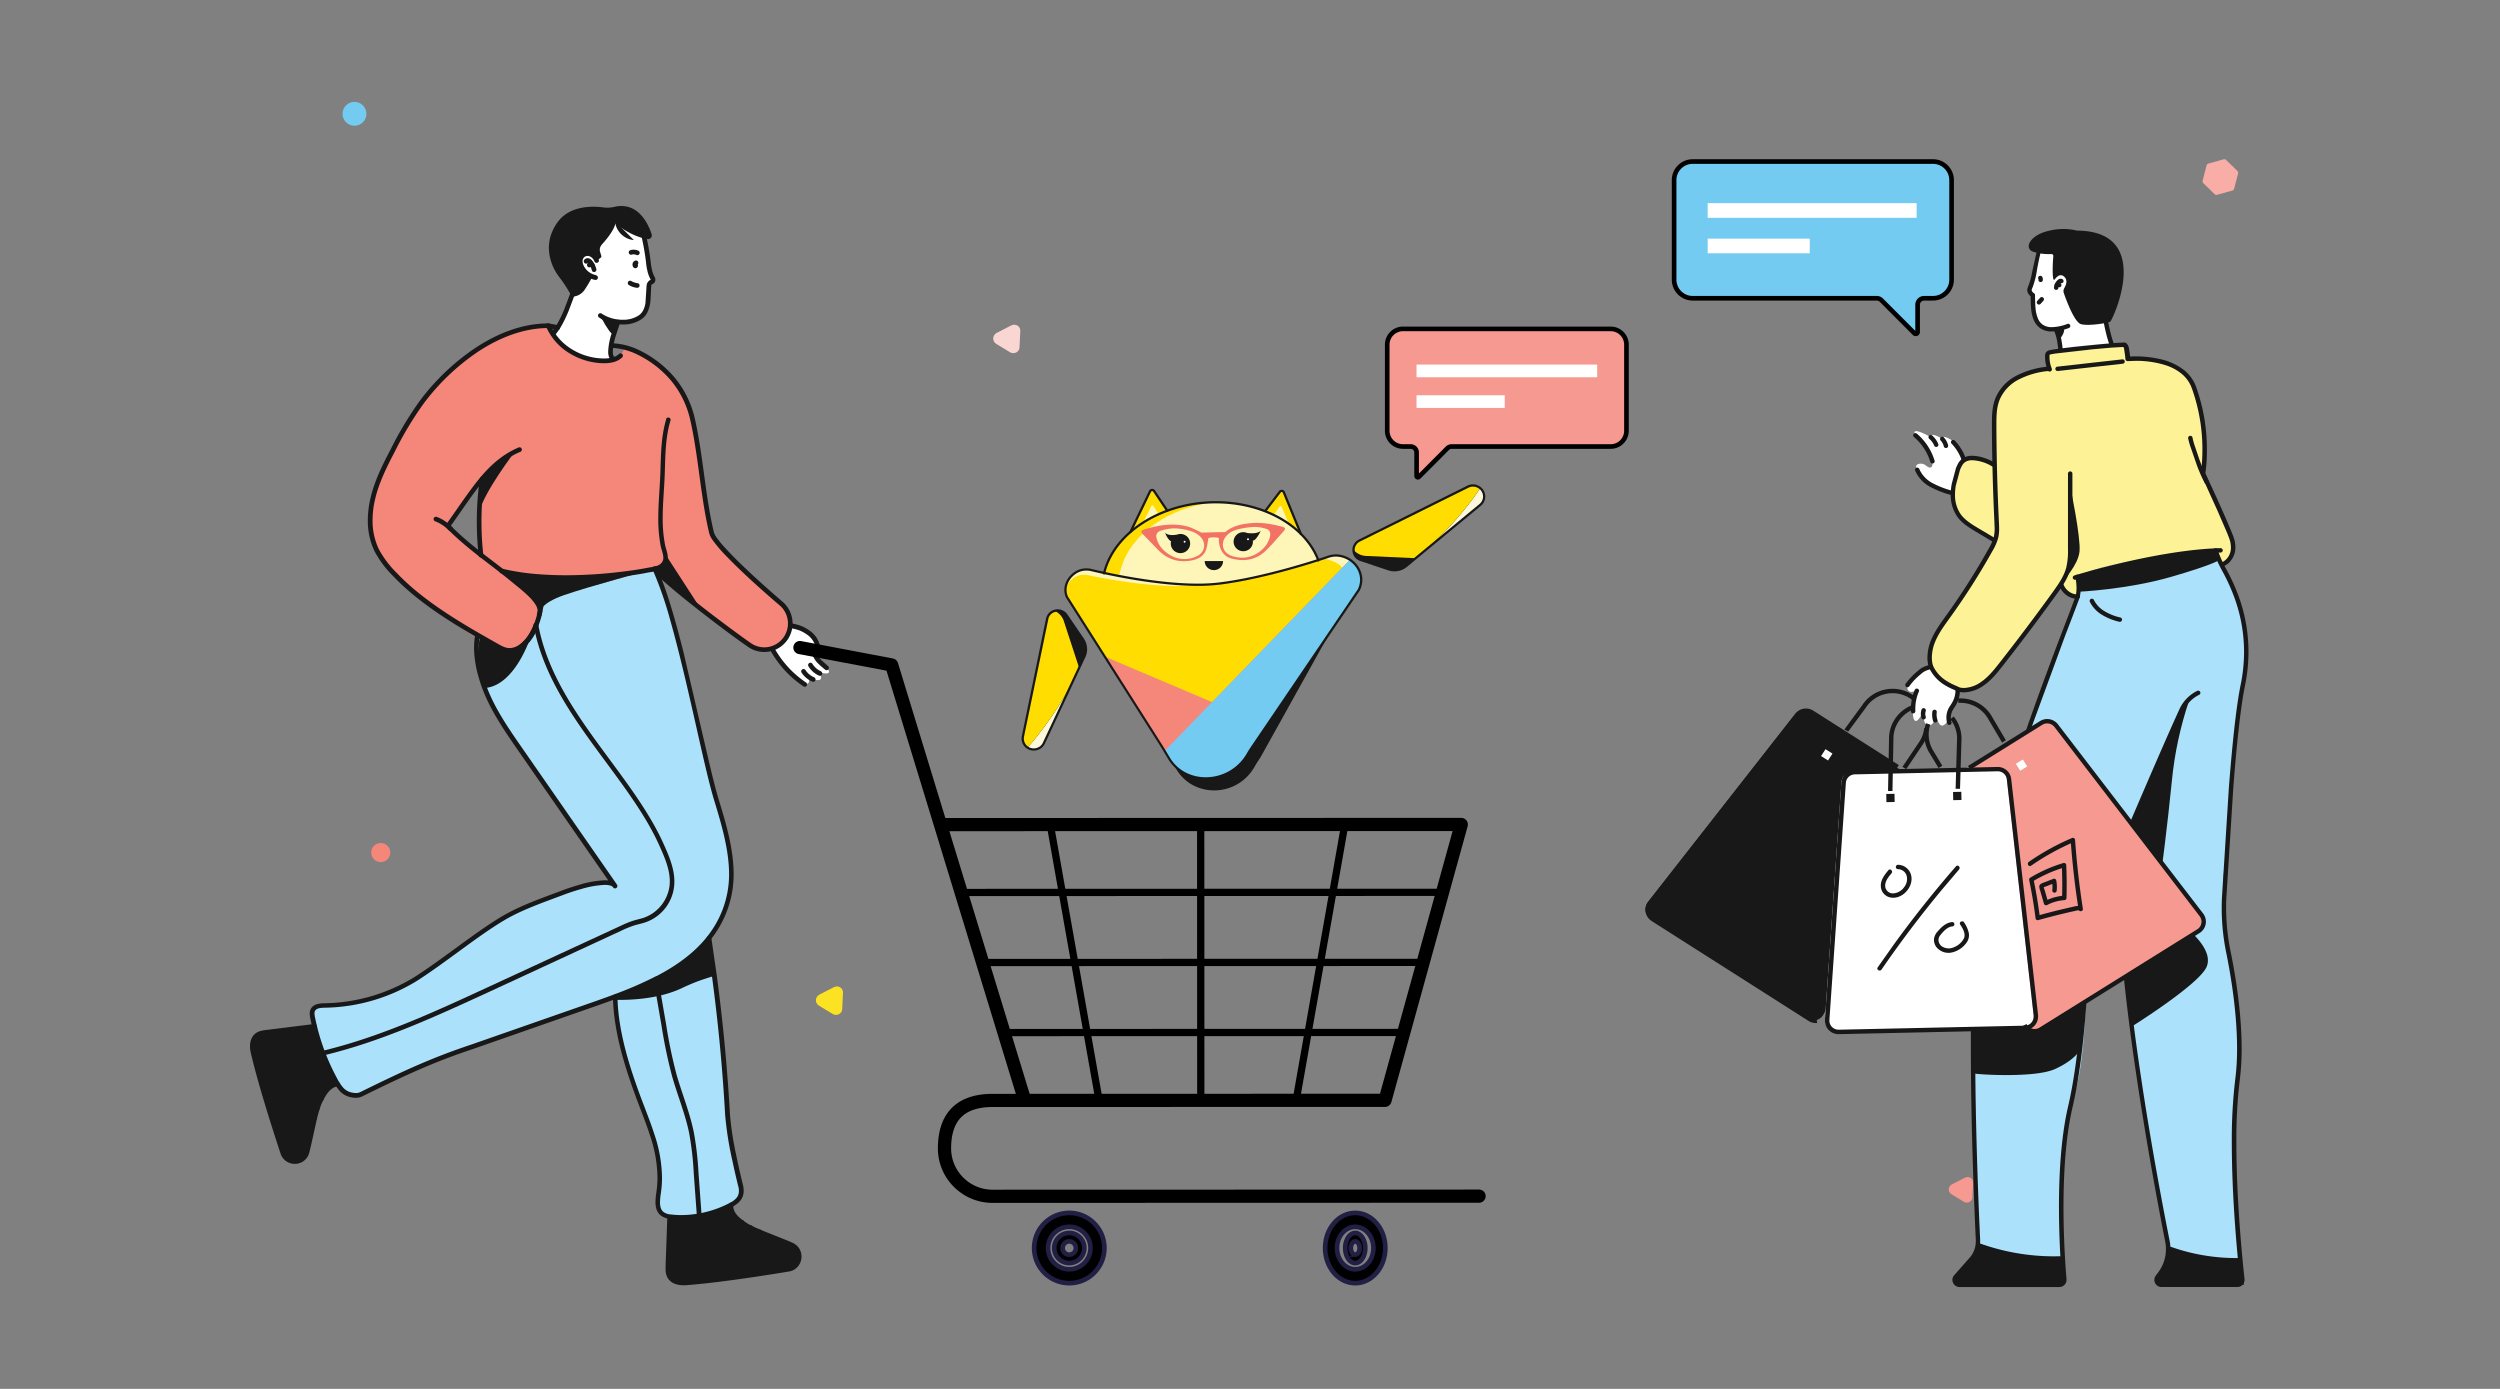 <svg xmlns="http://www.w3.org/2000/svg" xmlns:xlink="http://www.w3.org/1999/xlink" width="540" height="300" fill="none" xmlns:v="https://vecta.io/nano"><rect width="100%" height="100%" fill="#808080" stroke="none"/><style><![CDATA[.B{fill:#181818}.C{fill:#fff}.D{fill:#fd0}.E{stroke:#211f44}.F{fill:#f4867a}.G{fill:#73cbf2}.H{fill:#fdf6b8}]]></style><path d="M166.961 128.854s-12.088-11.781-12.998-13.111-2.584-18.771-5.127-27.714-13.773-13.123-13.773-13.123l-1.005 1.938c-8.842 4.413-15.622-6.498-15.622-6.498-21.96.79-32.254 24.418-35.32 30.365s-4.021 10.991-1.684 18.249 24.127 21.018 28.012 22.267 8.897-4.783 7.947-8.441-9.002-9.449-9.002-9.449c11.384 3.472 33.947-.749 33.947-.749l6.032 6.539 10.471 8.017s7.036 6.923 10.61 1.082-2.488-9.373-2.488-9.373zm-70.369-15.106l7.212-9.94c-.905 3.897.327 16.246.327 16.246l-7.539-6.306z" class="F"/><path d="M144.319 274.491a2.69 2.69 0 0 0 .213 1.106c.148.349.37.662.647.918a2.65 2.65 0 0 0 .967.568c.358.118.739.157 1.113.115l10.661-1.194 12.672-2.024a2.51 2.51 0 0 0 1.242-.61c.35-.316.605-.724.736-1.178a2.55 2.55 0 0 0 .005-1.391 2.53 2.53 0 0 0-.726-1.184 5.43 5.43 0 0 0-1.694-1.012c-3.121-1.169-13.069-5.173-12.275-8.325-4.037 2.327-8.718 3.27-13.335 2.687l-.226 11.524zm-87.725-51.262a2.64 2.64 0 0 0-1.049.39 2.66 2.66 0 0 0-.795.794c-.206.318-.341.676-.398 1.052a2.68 2.68 0 0 0 .07 1.124l2.89 10.395 4.021 12.263c.155.446.431.839.797 1.136a2.51 2.51 0 0 0 1.273.541 2.5 2.5 0 0 0 1.365-.219 2.52 2.52 0 0 0 1.043-.912c.352-.566.599-1.192.729-1.848.643-3.289 2.956-13.826 6.172-13.542a21.69 21.69 0 0 1-4.79-12.814l-11.33 1.64z" class="B"/><path d="M142.466 253.858l-.503 5.698a3.36 3.36 0 0 0 .184 1.417 3.37 3.37 0 0 0 .75 1.213 3.35 3.35 0 0 0 1.183.79c.446.174.923.251 1.402.224 4.986-.309 13.199-1.452 14.576-5.647 0 0-2.01-8.811-2.463-12.511s-3.352-34.262-3.352-34.262-14.511 4.732-21.403 5.182c0 0 2.247 15.932 5.851 23.979s3.493 8.729 3.775 13.917zm-74.677-33.136s-1.719-3.279 1.357-3.442 13.496-.85 20.955-6.073 16.038-12.46 23.473-15.348 15.787-6.504 19.281-4.555l-25.298-35.932s-6.454-12.505-4.439-18.047l7.435 3.872s5.444-3.483 6.087-9.53c0 0 .764-3.431 11.943-5.258l12.877-3.543 3.74 9.919 7.665 32.658s6.6 18.583 4.664 27.915-10.103 14.677-10.103 14.677-14.802 8.304-19.899 9.2-36.833 13.204-36.833 13.204l-11.862 5.779a4.69 4.69 0 0 1-1.913.473 4.7 4.7 0 0 1-1.938-.353 4.71 4.71 0 0 1-1.626-1.119c-.458-.484-.81-1.058-1.032-1.688l-4.534-12.809z" fill="#abe1fa"/><path d="M132.66 77.655l-2.036.304a13.34 13.34 0 0 1-6.107-1.485 13.44 13.44 0 0 1-4.765-4.122l5.68-12.687-.055-2.768a2.18 2.18 0 0 1 .165-.881c.116-.279.287-.531.504-.74a2.16 2.16 0 0 1 .756-.473 2.15 2.15 0 0 1 .882-.127l1.187.076 3.961-7.374 6.498 4.18.925 6.448.92 2.065c.042.096.062.199.059.304a.71.71 0 0 1-.08.299.68.68 0 0 1-.2.235c-.083.062-.18.104-.281.124l-.603.132-.212 4.206a4.75 4.75 0 0 1-.512 1.894 4.73 4.73 0 0 1-1.234 1.521 4.68 4.68 0 0 1-1.74.885c-.635.169-1.299.203-1.948.097l-1.045-.172-1.468 4.889a3.21 3.21 0 0 0-.055 1.671c.13.552.401 1.06.789 1.471l.015.03zm39.669 69.418l-5.735-6.772.503-.208a5.74 5.74 0 0 0 2.311-1.801c.604-.791.996-1.725 1.136-2.712l.121-.841a13.2 13.2 0 0 1 5.383 3.377c.349.398.564.899.615 1.429s-.066 1.062-.333 1.52l-.212.602 2.459 2.607s1.004.957.131 1.18a5.59 5.59 0 0 1-1.866-.239s1.735 2.263-1.16 1.555l-1.046-.618s1.005 2.808-2.307.921z" class="C"/><g class="B"><path d="M144.137 262.967l-.367 10.384v.688c-.032.648.098 1.293.377 1.878.336.607.868 1.08 1.508 1.341.614.244 1.27.365 1.931.354h.436c6.349-.45 15.672-1.857 22.393-2.965a3.14 3.14 0 0 0 2.011-1.175 3.34 3.34 0 0 0 .698-2.054 3.3 3.3 0 0 0-.447-1.67 3.22 3.22 0 0 0-1.387-1.256c-.438-.212-1.121-.506-1.946-.829l-4.161-1.66-1.92-.81c-.563-.253-1.006-.506-1.338-.658-.885-.484-1.706-1.079-2.442-1.771a4.17 4.17 0 0 1-.809-1.088 2.71 2.71 0 0 1-.297-1.231v-.136c.004-.066-.007-.133-.028-.195a.52.52 0 0 0-.102-.171c-.044-.048-.098-.088-.158-.117s-.124-.045-.19-.048a.49.49 0 0 0-.194.028c-.062.023-.12.058-.168.102s-.089.098-.118.158-.044.126-.047.192v.187a3.74 3.74 0 0 0 .401 1.681c.402.749.956 1.403 1.624 1.923a16.43 16.43 0 0 0 2.011 1.361 21.41 21.41 0 0 0 2.041.972c1.261.541 2.809 1.149 4.192 1.7s2.613 1.012 3.196 1.321a2.19 2.19 0 0 1 .96.866 2.23 2.23 0 0 1 .307 1.149 2.31 2.31 0 0 1-.502 1.426c-.344.437-.84.725-1.388.805-6.711 1.104-16.025 2.53-22.302 2.956h-.367c-.527.009-1.051-.086-1.543-.278a2.02 2.02 0 0 1-1.006-.886 2.94 2.94 0 0 1-.256-1.396v-.644l.367-10.384a.51.51 0 0 0-.147-.358.5.5 0 0 0-.71 0c-.095.095-.148.224-.148.358l.035-.05z"/><path d="M159.63 265.643c.167-.496.483-.927.905-1.235a.54.54 0 0 0 .133-.145c.034-.057.057-.12.067-.186a.53.53 0 0 0-.007-.198c-.016-.065-.045-.126-.083-.179s-.089-.099-.144-.135-.12-.057-.185-.068-.132-.007-.197.008a.52.52 0 0 0-.178.083 3.54 3.54 0 0 0-1.261 1.731.5.5 0 0 0 .312.643c.062.021.128.031.194.025a.52.52 0 0 0 .19-.051c.059-.03.112-.071.156-.121s.076-.109.098-.172zm1.845 1.192a2.57 2.57 0 0 1 .905-1.24.51.51 0 0 0 .223-.333c.013-.068.012-.139-.004-.206a.52.52 0 0 0-.085-.187c-.041-.056-.091-.102-.15-.137a.49.49 0 0 0-.193-.065.52.52 0 0 0-.204.016c-.066.02-.127.053-.18.097-.585.432-1.026 1.034-1.262 1.726a.51.51 0 0 0 .034.377.5.5 0 0 0 .66.229c.118-.056.21-.155.256-.277zm2.019.908c.173-.494.49-.925.91-1.234.108-.079.18-.199.202-.331a.51.51 0 0 0-.091-.378.5.5 0 0 0-.145-.134.51.51 0 0 0-.184-.068.5.5 0 0 0-.375.091 3.58 3.58 0 0 0-1.267 1.73.52.52 0 0 0-.038.203c.001.069.016.138.044.201a.51.51 0 0 0 .121.166c.051.047.111.082.177.105s.134.031.202.024a.5.5 0 0 0 .353-.191c.043-.053.074-.116.091-.184zm-10.878-64.977l1.166 8.097c1.34 9.959 2.29 19.961 2.85 30.005a74.07 74.07 0 0 0 1.568 9.879c.684 3.224 1.332 5.775 1.332 5.78l.502-.127-.502.086a4.13 4.13 0 0 1 .071.744c.019.522-.143 1.033-.458 1.447-.415.488-.929.879-1.508 1.149-3.225 1.702-6.808 2.605-10.45 2.631a18.85 18.85 0 0 1-2.302-.136 3 3 0 0 1-1.563-.531c-.276-.226-.481-.529-.588-.87-.125-.399-.183-.817-.171-1.236.014-.661.076-1.321.186-1.973a22.98 22.98 0 0 0 .246-3.376 30.37 30.37 0 0 0-1.663-9.367c-.976-3.037-2.237-6.033-3.389-9.226-2.291-6.351-4.306-13.092-4.553-19.783v-.642c0-.135-.053-.264-.147-.358a.5.5 0 0 0-.355-.149c-.133 0-.262.054-.357.149s-.146.223-.146.358c0 .217 0 .445.025.673l.503-.026h-.503c.256 6.863 2.307 13.699 4.614 20.086 1.166 3.225 2.418 6.22 3.372 9.191a29.15 29.15 0 0 1 1.619 9.059 22.36 22.36 0 0 1-.236 3.229 14.85 14.85 0 0 0-.196 2.115 5.02 5.02 0 0 0 .221 1.564c.174.524.493.988.92 1.336.608.441 1.327.699 2.076.744.804.097 1.613.147 2.422.147 3.81-.024 7.559-.966 10.933-2.749.699-.338 1.318-.822 1.814-1.421.448-.593.682-1.321.664-2.066a6.27 6.27 0 0 0-.08-.916v-.04l-.111-.44a170.78 170.78 0 0 1-1.472-6.528 67.42 67.42 0 0 1-1.293-8.492 397.47 397.47 0 0 0-2.854-30.082l-1.171-8.097a.52.52 0 0 0-.069-.188.51.51 0 0 0-.134-.147.54.54 0 0 0-.18-.085.53.53 0 0 0-.198-.008c-.066.01-.13.034-.187.069a.5.5 0 0 0-.145.134c-.041.055-.069.117-.084.182a.5.5 0 0 0-.009.2l-.03.005z"/><path d="M151.513 262.064l-.643-8.816a67.25 67.25 0 0 0-1.031-8.801c-.879-4.225-2.513-8.193-3.679-12.242-.955-3.615-1.719-7.279-2.287-10.976l-1.076-6.215-.618-3.578c-.023-.134-.099-.254-.209-.332a.51.51 0 0 0-.711.126.52.52 0 0 0-.086.383l.619 3.578 1.075 6.215c.577 3.731 1.346 7.428 2.308 11.078 1.176 4.124 2.814 8.067 3.664 12.171a65.9 65.9 0 0 1 1.005 8.67l.643 8.816c.006.066.023.131.053.19a.5.5 0 0 0 .122.156c.05.043.107.077.17.098a.52.52 0 0 0 .196.024c.066-.006.131-.023.19-.053a.54.54 0 0 0 .155-.123.51.51 0 0 0 .096-.172c.02-.064.028-.13.024-.197h.02zm-83.62-40.883l-10.244 1.275c-.416.04-.829.108-1.236.203a3.33 3.33 0 0 0-1.221.556 2.95 2.95 0 0 0-.935 1.281c-.178.485-.265 1-.256 1.518a6.14 6.14 0 0 0 .156 1.336c1.443 6.245 4.293 15.289 6.434 21.801a3.18 3.18 0 0 0 1.236 1.676 3.3 3.3 0 0 0 3.704 0c.597-.424 1.033-1.039 1.236-1.746.136-.466.307-1.195.503-2.064l.975-4.398a31.91 31.91 0 0 1 .93-3.467 12.53 12.53 0 0 1 1.483-2.915 4.82 4.82 0 0 1 1.046-1.078c.359-.275.784-.449 1.231-.506a.5.5 0 0 0 .189-.059.49.49 0 0 0 .151-.128c.042-.053.073-.113.091-.177a.51.51 0 0 0 .016-.198.52.52 0 0 0-.06-.188.49.49 0 0 0-.127-.151c-.052-.042-.111-.072-.175-.091a.48.48 0 0 0-.196-.015 3.54 3.54 0 0 0-1.699.668c-.732.559-1.34 1.265-1.784 2.075a16.2 16.2 0 0 0-1.106 2.379 20.12 20.12 0 0 0-.633 2.181c-.332 1.34-.684 2.975-1.005 4.438l-.794 3.385a2.23 2.23 0 0 1-.844 1.205 2.29 2.29 0 0 1-1.302.399 2.25 2.25 0 0 1-1.267-.379 2.17 2.17 0 0 1-.844-1.158c-2.141-6.494-4.986-15.537-6.409-21.711-.086-.362-.13-.733-.131-1.104a3.21 3.21 0 0 1 .191-1.149 1.85 1.85 0 0 1 .608-.84 2.39 2.39 0 0 1 .854-.38 8.8 8.8 0 0 1 1.106-.181l10.244-1.271c.066-.007.13-.028.188-.061s.109-.076.15-.128a.5.5 0 0 0 .09-.178c.018-.066.024-.131.016-.197s-.028-.131-.06-.19a.52.52 0 0 0-.128-.151c-.052-.042-.112-.073-.176-.09s-.131-.024-.197-.017v-.01z"/><path d="M67.704 237.004c.514.088.989.336 1.357.708.095.094.223.147.356.147a.5.5 0 0 0 .355-.15c.094-.095.147-.224.146-.358s-.054-.263-.149-.357a3.57 3.57 0 0 0-1.895-.988.51.51 0 0 0-.38.088c-.055.039-.101.089-.137.146a.5.5 0 0 0-.071.187.52.52 0 0 0 .006.2.51.51 0 0 0 .226.32.5.5 0 0 0 .186.071v-.014zm-.879 2.022c.513.089.987.334 1.357.703a.5.5 0 0 0 .819-.165.51.51 0 0 0 0-.389c-.026-.061-.063-.118-.11-.165-.517-.515-1.178-.857-1.895-.982a.51.51 0 0 0-.373.086c-.108.076-.182.193-.205.324a.51.51 0 0 0 .004.198c.014.065.041.127.079.181s.086.101.142.137a.51.51 0 0 0 .183.072zm-.578 2.176c.513.091.986.336 1.357.705a.5.5 0 0 0 .709 0 .52.52 0 0 0 .11-.166.51.51 0 0 0 0-.389.49.49 0 0 0-.11-.164 3.59 3.59 0 0 0-1.895-.987.51.51 0 0 0-.38.087.52.52 0 0 0-.208.333.51.51 0 0 0 .417.592v-.011zm74.741-118.123c1.552 3.6 2.838 7.311 3.845 11.103 1.88 6.64 3.679 14.479 5.283 21.569s3.016 13.442 4.156 17.156c1.508 4.94 3.207 10.628 3.207 15.902a20.97 20.97 0 0 1-.326 3.785 21.5 21.5 0 0 1-2.624 7.111c-.542.928-1.15 1.817-1.819 2.656-2.82 3.543-6.646 6.256-10.883 8.467h-.045l.281.421-.236-.452c-2.743 1.409-5.566 2.654-8.454 3.731l-2.292.855-2.358.84-26.926 9.403c-8.138 2.718-14.26 5.465-23.986 10.273-.294.139-.616.207-.94.198a4.79 4.79 0 0 1-1.332-.228 3.39 3.39 0 0 1-1.563-1.124 10.2 10.2 0 0 1-1.186-1.862c-2.222-4.097-3.818-8.507-4.735-13.082a4.04 4.04 0 0 1-.126-.896 1.17 1.17 0 0 1 .121-.571.92.92 0 0 1 .297-.314 1.99 1.99 0 0 1 .774-.279 7.2 7.2 0 0 1 1.005-.075c7.051-.104 13.944-2.113 19.96-5.815 6.314-4.049 13.138-9.697 18.798-13.052 4.022-2.379 8.546-3.882 12.968-5.567.589-.223 2.071-.755 3.761-1.22 1.625-.495 3.305-.789 5-.875a4.33 4.33 0 0 1 1.226.146c.238.056.45.189.604.38a.53.53 0 0 0 .142.137c.056.035.118.06.183.071s.132.01.196-.004a.51.51 0 0 0 .18-.08.5.5 0 0 0 .136-.143.53.53 0 0 0 .071-.184.49.49 0 0 0-.005-.198c-.014-.066-.041-.126-.078-.181l-20.574-29.646c-3.372-4.853-6.756-9.783-8.313-15.37-.601-1.969-.926-4.013-.966-6.073-.001-.839.065-1.677.196-2.505.022-.135-.011-.272-.089-.381a.51.51 0 0 0-.333-.206c-.133-.022-.27.011-.379.091s-.182.199-.204.334c-.141.882-.211 1.774-.211 2.667.042 2.152.381 4.288 1.006 6.346 1.623 5.804 5.092 10.82 8.459 15.689l20.573 29.651a.5.5 0 0 0 .143.136c.056.036.119.06.184.071.13.024.263-.006.371-.08a.5.5 0 0 0 .138-.144c.036-.056.061-.119.072-.185a.49.49 0 0 0-.004-.198c-.014-.065-.041-.127-.08-.182a2.09 2.09 0 0 0-1.136-.764 5.29 5.29 0 0 0-1.508-.192c-1.786.084-3.556.389-5.267.911-1.734.506-3.233 1.012-3.85 1.255-4.408 1.689-8.988 3.204-13.124 5.658-5.76 3.42-12.567 9.069-18.83 13.067a38.2 38.2 0 0 1-19.457 5.673 6.34 6.34 0 0 0-1.558.182c-.271.07-.529.185-.764.339a1.94 1.94 0 0 0-.613.663 2.18 2.18 0 0 0-.251 1.062c.008.378.059.753.151 1.119a47.74 47.74 0 0 0 4.825 13.331c.363.719.801 1.398 1.307 2.024a4.39 4.39 0 0 0 2.041 1.432 5.6 5.6 0 0 0 1.624.273c.479.008.954-.096 1.387-.304 9.716-4.797 15.773-7.52 23.86-10.217l26.937-9.408 2.373-.845 2.302-.855c2.928-1.089 5.789-2.349 8.57-3.776l.044-.03-.275-.421.231.446c4.312-2.252 8.263-5.061 11.203-8.73a22.43 22.43 0 0 0 1.906-2.778c1.344-2.3 2.272-4.823 2.739-7.45.232-1.309.347-2.638.341-3.968 0-5.511-1.739-11.249-3.252-16.195-.738-2.424-1.618-6.073-2.598-10.308l-4.977-21.397c-1.818-7.227-3.764-13.953-5.76-18.255-.026-.061-.066-.117-.114-.162a.51.51 0 0 0-.17-.106.5.5 0 0 0-.195-.031c-.067.004-.133.019-.193.048a.49.49 0 0 0-.159.119.48.48 0 0 0-.101.171c-.023.064-.032.131-.028.198a.54.54 0 0 0 .05.194l.021.01zm-3.791-66.772a.85.85 0 0 0-.338.217.86.86 0 0 0-.201.349.94.94 0 0 0-.039.273 1.09 1.09 0 0 0 .06.354.65.65 0 0 0 .13.233.71.71 0 0 0 .151.127.57.57 0 0 0 .282.071.62.62 0 0 0 .191-.03.57.57 0 0 0 .19-.122.58.58 0 0 0 .127-.187.65.65 0 0 0 .045-.243.82.82 0 0 0 0-.121l-.045-.299a.53.53 0 0 0-.068-.188c-.034-.058-.081-.108-.134-.147a.52.52 0 0 0-.181-.084c-.064-.016-.132-.019-.198-.009a.5.5 0 0 0-.186.069.52.52 0 0 0-.147.135c-.039.054-.067.116-.084.181a.5.5 0 0 0-.008.2l.051.299.236-.035h-.241v.035l.236-.035h.135l-.347-.147a.39.39 0 0 0-.03.147h.377l-.347-.147.412.172-.16-.42a.51.51 0 0 0-.252.248l.412.172-.16-.42.181.476-.171-.476.156.425v-.455c-.053.001-.106.011-.156.03l.156.425.221-.39a.44.44 0 0 0-.221-.061v.45l.221-.39-.196.344.327-.223c-.034-.05-.079-.092-.131-.122l-.196.344.327-.223-.261.177.296-.101-.035-.076-.261.177.296-.101v-.03h-.056.056-.056.056l-.17-.051.049.157a.16.16 0 0 0 .073-.038c.02-.018.038-.042.048-.068l-.17-.051.049.157a.5.5 0 0 0 .184-.089.51.51 0 0 0 .134-.156.52.52 0 0 0 .061-.196.51.51 0 0 0-.022-.205.48.48 0 0 0-.1-.179.5.5 0 0 0-.163-.124c-.063-.03-.13-.046-.199-.048a.51.51 0 0 0-.202.035l.006.005zm-8.453 3.119a3.7 3.7 0 0 1-1.547-.68c-.457-.343-.828-.788-1.088-1.299a2.37 2.37 0 0 1-.275-1.012 1.26 1.26 0 0 1 .321-.855 1.09 1.09 0 0 1 .769-.294 1.32 1.32 0 0 1 .467.091c.463.21.824.596 1.006 1.073a.49.49 0 0 0 .273.286.5.5 0 0 0 .393.001.51.51 0 0 0 .166-.115.5.5 0 0 0 .107-.171c.025-.064.036-.131.033-.2s-.019-.135-.048-.197a2.94 2.94 0 0 0-1.567-1.619 2.41 2.41 0 0 0-.84-.162c-.55-.005-1.079.205-1.478.587-.399.422-.62.982-.618 1.564v.025c.012.517.143 1.025.383 1.483a4.73 4.73 0 0 0 1.382 1.662c.583.439 1.258.736 1.975.868.064.012.131.01.195-.004a.5.5 0 0 0 .316-.222.51.51 0 0 0 .072-.184c.011-.066.01-.133-.004-.198a.52.52 0 0 0-.079-.181.51.51 0 0 0-.141-.137.5.5 0 0 0-.183-.072l.01-.04z"/><path d="M127.024 56.731l-.116-.081.056.131.06-.051-.116-.081.056.131v-.045.051-.046.051c.098.054.18.135.237.233.295.39.508.838.622 1.316.013.068.038.133.076.191a.51.51 0 0 0 .144.145c.058.038.122.063.191.075s.136.009.203-.007.129-.046.184-.088a.49.49 0 0 0 .134-.154.5.5 0 0 0 .063-.195c.007-.069.001-.138-.02-.204-.145-.613-.416-1.188-.794-1.69a1.58 1.58 0 0 0-.673-.562 1 1 0 0 0-.393-.08c-.134 0-.267.027-.391.08-.15.065-.277.172-.367.309-.037.055-.062.118-.075.183a.49.49 0 0 0 .001.198.49.49 0 0 0 .075.183.51.51 0 0 0 .14.14c.054.037.116.063.182.075a.5.5 0 0 0 .196 0c.065-.013.127-.039.182-.076a.51.51 0 0 0 .138-.14l.005.01z"/><path d="M127.836 57.336l-.288-.056.167.248a.31.31 0 0 0 .121-.192l-.288-.056.167.248-.121-.177v.218l.121-.041-.121-.177v-.03l-.046.243h.046v-.248l-.046.243.026-.137-.061.127h.035l.026-.137-.061.127v-.046l-.025.04v-.045l-.024.041.04.051a.49.49 0 0 0 .334.197.5.5 0 0 0 .197-.013.51.51 0 0 0 .371-.423c.017-.133-.018-.267-.098-.374a1.14 1.14 0 0 0-.232-.238.89.89 0 0 0-.386-.182l-.096.506.1-.506c-.05-.007-.1-.007-.151 0a.78.78 0 0 0-.442.132c-.078.052-.145.12-.197.199a.69.69 0 0 0-.104.261c-.013.067-.012.135.003.201a.5.5 0 0 0 .078.184c.038.056.087.103.143.14a.52.52 0 0 0 .186.074.51.51 0 0 0 .199-.003c.065-.014.128-.041.183-.079a.5.5 0 0 0 .139-.144.52.52 0 0 0 .074-.187l.031.01zm8.597-2.333a1.46 1.46 0 0 1 .418-.061 1.38 1.38 0 0 1 .608.127.5.5 0 0 0 .551-.09.52.52 0 0 0 .115-.16.53.53 0 0 0 .045-.192.54.54 0 0 0-.031-.195.5.5 0 0 0-.104-.168c-.045-.049-.099-.088-.159-.115-.317-.141-.659-.215-1.006-.218a2.4 2.4 0 0 0-.703.101.51.51 0 0 0-.174.092.52.52 0 0 0-.183.341c-.008.066-.001.133.018.197a.52.52 0 0 0 .091.175.48.48 0 0 0 .151.126c.058.031.122.052.188.059a.5.5 0 0 0 .195-.018h-.02zm1.287-7.122a51.45 51.45 0 0 1 1.88 9.312.51.51 0 0 0 .162.329c.093.086.213.132.339.132v-.506l-.501.061a11 11 0 0 0 .205 1.139 7.11 7.11 0 0 0 .729 2.024v.051.035h-.045a1.46 1.46 0 0 0-.573.499 1.48 1.48 0 0 0-.251.72l-.247 3.765c-.075.526-.226 1.038-.453 1.518a3.02 3.02 0 0 1-.964 1.144 6.06 6.06 0 0 1-3.488.962c-1.613.02-3.196-.44-4.55-1.321a.5.5 0 0 0-.698.116.48.48 0 0 0-.081.18.51.51 0 0 0-.008.198.5.5 0 0 0 .07.186.49.49 0 0 0 .135.144 9.1 9.1 0 0 0 5.132 1.518 7 7 0 0 0 4.071-1.149 4.03 4.03 0 0 0 1.277-1.518c.398-.883.624-1.835.663-2.804l.146-2.874a.46.46 0 0 1 .076-.228.44.44 0 0 1 .18-.157h.04c.181-.082.334-.215.439-.383s.159-.364.155-.563a1.14 1.14 0 0 0-.161-.577 6.33 6.33 0 0 1-.609-1.716l-.145-.744c0-.096 0-.172-.035-.223s0-.076 0-.076c-.017-.123-.077-.235-.169-.316a.5.5 0 0 0-.334-.124v.506l.503-.046a52.81 52.81 0 0 0-1.92-9.499.52.52 0 0 0-.085-.185c-.04-.055-.091-.102-.15-.137a.5.5 0 0 0-.192-.066.49.49 0 0 0-.201.016.5.5 0 0 0-.308.252.5.5 0 0 0-.056.196.51.51 0 0 0 .026.202l-.004.005zm-.019 13.28a3.4 3.4 0 0 1-1.342-.456.5.5 0 0 0-.755.359c-.011.066-.008.134.009.199s.045.126.086.18.089.099.147.133a4.42 4.42 0 0 0 1.74.592c.065.008.132.002.195-.016a.5.5 0 0 0 .362-.429c.007-.066.002-.133-.015-.197a.49.49 0 0 0-.09-.176.5.5 0 0 0-.337-.188zm-13.564-.323l-2.262 5.997c-.81 1.948-1.709 3.679-2.674 4.772a.51.51 0 0 0-.11.359c.012.129.071.249.167.336a.5.5 0 0 0 .35.128c.129-.004.251-.058.342-.15 1.106-1.255 2.011-3.072 2.849-5.061l2.283-6.038a.51.51 0 0 0-.015-.388.5.5 0 0 0-.668-.251c-.121.056-.216.159-.262.285v.01z"/><path d="M132.98 69.415l-1.006 3.036c-.347 1.136-.551 2.31-.608 3.497-.009.398.053.793.182 1.169a1.64 1.64 0 0 0 .281.506 1.31 1.31 0 0 0 .473.349.5.5 0 0 0 .384.003c.123-.05.222-.148.274-.271a.52.52 0 0 0 .003-.387c-.05-.124-.147-.224-.27-.276l-.105-.081c-.075-.102-.127-.219-.151-.344a2.92 2.92 0 0 1-.065-.653 13.47 13.47 0 0 1 .573-3.224l.97-2.94a.51.51 0 0 0 .052-.203.5.5 0 0 0-.034-.206c-.026-.066-.064-.125-.115-.175s-.108-.088-.174-.113a.5.5 0 0 0-.205-.033c-.07.004-.138.022-.201.054s-.118.077-.163.131a.52.52 0 0 0-.095.186v-.025z"/><path d="M117.955 70.553a12.57 12.57 0 0 0 4.977 5.704 14.5 14.5 0 0 0 7.288 2.201h.277a7.78 7.78 0 0 0 2.036-.243 4.33 4.33 0 0 0 1.855-1.012.52.52 0 0 0 .113-.161c.028-.061.043-.126.045-.193a.52.52 0 0 0-.032-.195c-.024-.062-.059-.119-.105-.168a.49.49 0 0 0-.159-.115c-.06-.027-.125-.043-.191-.045s-.132.009-.194.032-.118.059-.166.105c-.407.367-.898.628-1.428.759a6.76 6.76 0 0 1-1.774.207h-.256a13.51 13.51 0 0 1-6.777-2.024 11.54 11.54 0 0 1-4.578-5.258.51.51 0 0 0-.275-.273.5.5 0 0 0-.386.002c-.124.052-.221.152-.272.277a.52.52 0 0 0 .002.389v.01zm25.957 19.971c-1.162 3.856-1.141 7.824-1.277 11.701-.111 3.147-.448 6.447-.448 9.732-.021 1.972.147 3.941.503 5.881.1.506.256.961.377 1.406a4.52 4.52 0 0 1 .216 1.236c.009.364-.106.721-.326 1.012a1.83 1.83 0 0 1-.563.506c-.378.201-.785.342-1.207.415-.457.096-.939.157-1.407.248-2.01.389-4.096.677-6.162.911-3.76.442-7.541.67-11.325.683-2.011 0-3.986-.071-5.971-.228a48.17 48.17 0 0 1-7.811-1.184.51.51 0 0 0-.391.063c-.117.071-.201.188-.233.322s-.009.276.062.393a.52.52 0 0 0 .32.234 49.7 49.7 0 0 0 7.973 1.209c2.01.152 4.021.228 6.031.228a101.16 101.16 0 0 0 11.435-.688c2.086-.238 4.172-.506 6.238-.926.563-.106 1.252-.183 1.935-.37a4.19 4.19 0 0 0 1.005-.41c.337-.191.63-.449.865-.759.344-.473.52-1.048.503-1.635-.015-.515-.099-1.025-.252-1.518-.135-.475-.281-.925-.356-1.33-.352-1.874-.52-3.777-.503-5.684 0-3.213.336-6.498.447-9.696.131-3.907.126-7.779 1.236-11.438a.51.51 0 0 0-.036-.387c-.063-.119-.169-.208-.298-.248a.5.5 0 0 0-.385.037.51.51 0 0 0-.246.3l.051-.015zm-40.27 12.867c-.778 5.494-.861 11.064-.252 16.579a.52.52 0 0 0 .188.341c.105.084.24.123.373.107s.255-.083.339-.19.122-.24.106-.375c-.265-2.38-.399-4.774-.398-7.17a65.51 65.51 0 0 1 .639-9.135c.009-.067.005-.134-.012-.199s-.045-.126-.085-.18a.51.51 0 0 0-.148-.133c-.057-.034-.121-.056-.187-.065a.49.49 0 0 0-.198.011.5.5 0 0 0-.178.087c-.054.04-.098.091-.132.149a.5.5 0 0 0-.065.188l.01-.015zm-9.66 9.202a7.42 7.42 0 0 1 1.548.799c.515.329.992.719 1.418 1.159a.48.48 0 0 0 .159.114c.061.028.126.044.191.046a.5.5 0 0 0 .194-.033.48.48 0 0 0 .166-.105.49.49 0 0 0 .115-.161.51.51 0 0 0 .044-.192.52.52 0 0 0-.032-.195.5.5 0 0 0-.104-.167c-.48-.498-1.016-.938-1.598-1.311-.553-.375-1.148-.681-1.774-.911-.125-.038-.259-.026-.375.033s-.204.162-.247.286a.51.51 0 0 0 .294.638zm22.909 15.144a46.54 46.54 0 0 1-.9 4.928c-.02.066-.027.136-.019.205s.029.135.063.195.079.113.134.154a.53.53 0 0 0 .184.088.52.52 0 0 0 .204.007c.067-.011.132-.037.189-.075a.49.49 0 0 0 .145-.145c.038-.058.064-.123.075-.191.401-1.668.708-3.358.92-5.061a.51.51 0 0 0-.101-.377c-.081-.106-.202-.177-.336-.194a.5.5 0 0 0-.374.101c-.107.083-.177.205-.193.339l.009.026zm-9.585 14.513c.13-.041.356-.087.627-.141a12.57 12.57 0 0 0 4.212-1.519 9.55 9.55 0 0 0 4.107-5.385c.042-.128.032-.266-.028-.386a.5.5 0 0 0-.676-.226.51.51 0 0 0-.251.293 8.48 8.48 0 0 1-1.613 3.044c-.739.892-1.653 1.622-2.684 2.144-.744.371-1.526.656-2.333.85l-.935.207-.698.157a.52.52 0 0 0-.176.089c-.051.042-.095.093-.128.151a.51.51 0 0 0-.045.385.5.5 0 0 0 .621.351v-.014z"/><path d="M115.281 135.125c1.705 9.307 6.812 17.364 12.325 25.015s11.441 14.92 14.858 22.592c1.117 2.5 2.218 5.06 2.213 7.647 0 .297-.016.594-.046.89-.186 1.546-.793 3.011-1.754 4.231s-2.238 2.151-3.69 2.688c-.784.278-1.648.44-2.513.712a22.97 22.97 0 0 0-2.633 1.089l-28.842 13.325c-11.521 5.329-23.121 10.668-35.366 13.623a.51.51 0 0 0-.15.926c.114.07.25.093.38.062 12.39-2.991 24.031-8.366 35.552-13.665l28.807-13.335c.816-.389 1.655-.726 2.513-1.012.804-.254 1.683-.415 2.563-.723 1.806-.64 3.371-1.829 4.476-3.403a9.33 9.33 0 0 0 1.691-5.384c0-2.859-1.186-5.567-2.302-8.061-3.518-7.849-9.474-15.147-14.964-22.773s-10.475-15.579-12.128-24.641c-.025-.135-.101-.254-.213-.331s-.249-.107-.383-.083a.51.51 0 0 0-.409.6l.014.011zm55.722.597c.57.099 1.131.249 1.675.451.531.209 1.038.481 1.507.809.532.335.989.778 1.34 1.301a4.53 4.53 0 0 1 .7 1.736c.008.088.008.176 0 .263a.7.7 0 0 1-.06.329l-.09.101-.071.031-.06-.036c-.05-.041-.098-.087-.14-.136-.285-.318-.532-.668-.734-1.043a1.04 1.04 0 0 0-.162-.243c-.107-.137-.261-.231-.431-.263h-.141c-.131.003-.259.034-.377.091-.249.096-.513.147-.779.147-.243.001-.485-.04-.714-.122a.5.5 0 0 0-.384.018.51.51 0 0 0-.26.286c-.021.063-.032.13-.029.196s.021.132.049.192a.51.51 0 0 0 .118.159.49.49 0 0 0 .169.1 3.09 3.09 0 0 0 1.051.183c.394.002.785-.073 1.151-.223h.06l-.03-.086v.086l-.03-.086v.086l-.045-.227v.166h.045l-.045-.227v-.061l-.056.288h.056v-.293l-.056.289.051-.239-.192.162c.038.041.087.068.141.077l.051-.239-.192.162.041.072a6.06 6.06 0 0 0 .875 1.239c.08.096.171.183.271.258.126.106.274.181.432.223.077.016.157.024.236.025.25.007.496-.07.699-.218.178-.131.322-.304.417-.506a1.73 1.73 0 0 0 .166-.779c0-.134-.009-.267-.03-.399-.133-.759-.421-1.481-.847-2.121s-.98-1.182-1.626-1.594c-.529-.37-1.099-.678-1.699-.916-.598-.225-1.216-.394-1.845-.507-.066-.012-.133-.011-.199.003a.5.5 0 0 0-.184.078c-.056.038-.104.087-.14.144a.49.49 0 0 0-.075.185.55.55 0 0 0 .002.202.52.52 0 0 0 .077.185.53.53 0 0 0 .143.14c.057.037.119.063.185.076l.015.025zm3.129 11.72c-2.759-1.848-5.057-4.312-6.715-7.202a.51.51 0 0 0-.305-.22.5.5 0 0 0-.602.351.51.51 0 0 0 .037.375c1.737 3.026 4.145 5.605 7.037 7.537a.5.5 0 0 0 .734-.524.5.5 0 0 0-.182-.317h-.004zm1.718-1.145a4.21 4.21 0 0 1-1.869-1.563.5.5 0 0 0-.694-.142.51.51 0 0 0-.146.698 5.22 5.22 0 0 0 2.322 1.943c.062.026.127.039.193.039a.46.46 0 0 0 .193-.038.5.5 0 0 0 .164-.109.51.51 0 0 0 .108-.55.5.5 0 0 0-.271-.272v-.006zm1.472-1.307c-.76-.331-1.402-.89-1.834-1.6a.52.52 0 0 0-.134-.146c-.053-.039-.114-.067-.179-.082a.48.48 0 0 0-.196-.008.5.5 0 0 0-.185.069c-.113.071-.193.182-.226.312s-.009.267.06.382c.54.898 1.344 1.606 2.303 2.024a.5.5 0 0 0 .64-.276.51.51 0 0 0 .007-.378c-.046-.122-.138-.222-.256-.278v-.019z"/><path d="M178.879 143.893l-1.447-1.289c-.413-.388-.734-.864-.94-1.393-.044-.127-.136-.23-.257-.289a.5.5 0 0 0-.384-.022.51.51 0 0 0-.309.646c.254.674.658 1.282 1.182 1.776.501.506 1.004.911 1.507 1.325.101.082.228.121.356.11a.5.5 0 0 0 .333-.167.51.51 0 0 0-.02-.697h-.021zM132.02 75.112l.865.091c1.554.146 3.071.564 4.483 1.235a22.26 22.26 0 0 1 7.571 5.764 20.34 20.34 0 0 1 4.191 8.659c1.749 7.758 2.191 16.518 4.076 24.377.167.522.418 1.01.744 1.448a30.01 30.01 0 0 0 2.856 3.351c3.593 3.769 8.972 8.492 11.56 10.687 1.013.852 1.66 2.066 1.804 3.388a5.17 5.17 0 0 1-1.029 3.701 5.11 5.11 0 0 1-3.289 1.951 5.08 5.08 0 0 1-3.714-.887c-2.879-2.024-7.569-5.49-11.732-8.78-2.08-1.64-4.02-3.233-5.528-4.554-.765-.663-1.417-1.266-1.931-1.772a8.52 8.52 0 0 1-1.035-1.169c-.073-.111-.186-.19-.317-.218a.5.5 0 0 0-.377.072c-.055.036-.103.083-.14.138s-.064.117-.077.183-.015.132-.003.198a.51.51 0 0 0 .075.184 9.18 9.18 0 0 0 1.171 1.335c1.86 1.838 5.413 4.753 9.153 7.663s7.605 5.804 10.168 7.556c1.291.913 2.882 1.289 4.44 1.049s2.966-1.076 3.927-2.335 1.402-2.843 1.232-4.421a6.17 6.17 0 0 0-2.149-4.05c-1.946-1.666-5.53-4.804-8.686-7.844-1.584-1.519-3.062-3.037-4.172-4.298a18.28 18.28 0 0 1-1.357-1.705 3.74 3.74 0 0 1-.593-1.113c-1.865-7.728-2.307-16.478-4.076-24.363a21.32 21.32 0 0 0-4.403-9.079 23.26 23.26 0 0 0-7.908-6.032 14.46 14.46 0 0 0-4.815-1.326l-.864-.091a.5.5 0 0 0-.196.018.52.52 0 0 0-.175.093c-.052.042-.094.094-.125.153a.51.51 0 0 0-.057.19c-.013.133.028.267.113.37a.5.5 0 0 0 .34.181h-.021zm-11.455-4.872l-2.051-.385h-.095c-5.555 0-10.943 2.131-15.707 5.273a49.38 49.38 0 0 0-12.019 11.427 75.98 75.98 0 0 0-6.283 10.44c-1.759 3.37-3.518 6.837-4.388 10.627-.372 1.559-.564 3.155-.573 4.758a15.13 15.13 0 0 0 1.463 6.715 22.42 22.42 0 0 0 4.076 5.415c6.072 6.382 14.541 11.225 22.116 15.496a11.4 11.4 0 0 0 1.373.684c.501.207 1.036.318 1.578.329h.24a4.98 4.98 0 0 0 2.67-1.068 10.26 10.26 0 0 0 2.774-3.573c.639-1.257 1.098-2.597 1.368-3.983.026-.137.039-.276.04-.415a3.83 3.83 0 0 0-.699-2.024c-.698-1.007-1.524-1.917-2.458-2.708-.924-.825-1.859-1.548-2.473-2.059-5.242-4.328-9.766-7.176-14.441-11.924l-.357.359.408.299c2.694-3.76 4.896-7.171 7.228-9.97s4.79-4.985 8.042-6.361c.063-.024.121-.061.17-.108s.087-.104.114-.166a.52.52 0 0 0 .041-.198.5.5 0 0 0-.041-.198.51.51 0 0 0-.283-.275.5.5 0 0 0-.393.015c-3.423 1.457-6.032 3.775-8.399 6.639s-4.594 6.296-7.273 10.031a.51.51 0 0 0 .055.653c4.785 4.833 9.339 7.708 14.491 11.983.854.705 2.197 1.737 3.317 2.85.53.507 1.004 1.07 1.412 1.68a2.89 2.89 0 0 1 .538 1.463 1.79 1.79 0 0 1-.024.232c-.347 1.759-1.019 3.436-1.981 4.945a7.98 7.98 0 0 1-1.775 1.984 3.93 3.93 0 0 1-2.136.865h-.166a3.34 3.34 0 0 1-1.21-.257c-.429-.182-.846-.392-1.247-.628-7.565-4.262-15.949-9.08-21.87-15.31-1.552-1.512-2.869-3.252-3.906-5.162a14.19 14.19 0 0 1-1.357-6.27 19.64 19.64 0 0 1 .548-4.524c.844-3.624 2.543-7.014 4.297-10.37a74.41 74.41 0 0 1 6.197-10.304 48.46 48.46 0 0 1 11.742-11.195c4.655-3.067 9.866-5.106 15.16-5.106v-.506l-.091.506 2.056.379a.51.51 0 0 0 .382-.084c.111-.078.187-.197.211-.331s-.006-.272-.084-.385-.195-.189-.328-.213v.01zm33.713 140.548c-2.453.691-4.84 1.599-7.133 2.714-4.971 2.297-10.988 2.53-14.271 2.469 0-.243 0-.506-.024-.724.231-.06.457-.131.689-.197a33.73 33.73 0 0 0 8.514-3.75c4.273-2.232 8.162-4.99 11.058-8.604l1.167 8.092zM128.894 56.216s1.055-.506 1.006-.84c0-.071-.137-.506-.272-.946a1.67 1.67 0 0 1-.033-.859 1.66 1.66 0 0 1 .4-.76c.95-1.012 2.624-3.036 2.931-4.555 0 0 3.221 2.804 6.94 3.381.136.022.274.009.402-.038a.8.8 0 0 0 .332-.23.79.79 0 0 0 .177-.364.83.83 0 0 0-.02-.405c-.749-2.293-2.971-7.146-8.173-5.896a6.17 6.17 0 0 1-2.258.096c-2.316-.309-7.338-.471-9.977 3.315-3.519 5.025-1.005 9.914.503 11.797a30.49 30.49 0 0 1 2.659 4.165 3.32 3.32 0 0 0 1.621-.423 3.36 3.36 0 0 0 1.214-1.161 28.62 28.62 0 0 0 1.629-2.773l.115.045s-2.221-.709-2.649-2.718c-.372-1.756.593-2.576 1.679-2.313a3.29 3.29 0 0 1 1.774 1.483z"/><path d="M132.832 47.78a4.56 4.56 0 0 0 1.314 2.777 4.51 4.51 0 0 0 2.767 1.302m-22.037 85.011c-.081.136-3.328 11.078-10.052 11.731 0 0-1.508-3.871-1.579-5.491a23.63 23.63 0 0 1 .206-4.186c.105-.455-.055-1.665 1.085-.956 4.047 2.53 5.369 2.53 5.69 2.53a5.25 5.25 0 0 0 2.87-1.417 18.46 18.46 0 0 0 1.78-2.211z"/><path d="M140.694 123.019c-.14 0-13.601 3.714-18.788 5.5s-5.137 3.614-5.263 3.178c-.574-1.12-1.258-2.182-2.041-3.167-.372-.37-4.719-4.014-4.719-4.014s-1.618-1.169-.357-.921 12.973 1.605 17.773 1.164 13.395-1.74 13.395-1.74zm2.999-3.338l7.359 11.356s-9.451-6.58-9.51-7.141-.186-.911.317-1.128c2.291-.998 1.834-3.087 1.834-3.087zm-32.507-22.093s-6.73 8.811-7.696 13.097l.368-4.969s0-2.024.833-2.931 2.122-2.191 2.65-2.626 3.845-2.571 3.845-2.571zm21.188-28.066c-.013-.019-.033-.033-.056-.04-.267-.078-.539-.14-.813-.187-.589-.191-1.135-.495-1.609-.896l.036.066c.587.648.382.547 1.06 1.655.342.557 1.03 1.589 1.433 1.827l.975-2.343c.019-.041-.985-.041-1.026-.081z"/><path d="M132.554 69.345a1.29 1.29 0 0 0-.643-.207c-.232-.04-.46-.103-.679-.187a6.3 6.3 0 0 1-1.186-.749c-.216-.162-.453.142-.342.344s.357.42.503.658l.502.921.764 1.154a3.44 3.44 0 0 0 .845.906.26.26 0 0 0 .109.033c.038.003.077-.004.113-.018s.068-.037.094-.066.044-.063.056-.1l.905-2.207c.07-.147.126-.319-.056-.425a.85.85 0 0 0-.351-.061h-.468-.191-.05c-.045 0 0 0 .095.056a.26.26 0 0 0-.357 0 .26.26 0 0 0-.073.18c0 .067.027.131.073.18a1 1 0 0 0 .603.106h.368.13 0c-.035 0 .03 0-.03 0l-.121-.223c0-.121.051-.147 0-.076a.31.31 0 0 0-.035.071l-.095.207-.272.638-.573 1.437.372-.152a2.9 2.9 0 0 1-.754-.845c-.267-.364-.502-.744-.739-1.129l-.462-.84c-.069-.11-.144-.215-.227-.314a2.92 2.92 0 0 1-.261-.324l-.342.344a6.5 6.5 0 0 0 1.136.729 3.06 3.06 0 0 0 .628.213l.347.071c.071 0 .267 0 .317.076.206.182.583-.177.347-.4zM63.799 222.146s2.297 10.46 7.504 12.88a12.68 12.68 0 0 0 1.412-.836c.327-.278-2.855-5.035-3.589-8.396l-1.005-3.431s.096-.809-1.04-.663m77.466 45.511s10.626-.597 13.832-5.379a12.36 12.36 0 0 0-.587-1.518c-.221-.37-1.417 1.7-8.716 2.657l-4.257-.142s-.141-.086-.176 1.063"/></g><path d="M475.918 39.559l2.428 2.368a.56.56 0 0 0 .256.147.57.57 0 0 0 .295-.002l3.277-.904a.55.55 0 0 0 .256-.146c.071-.071.12-.159.143-.256l.858-3.298c.025-.096.024-.196-.003-.291a.55.55 0 0 0-.15-.25l-2.427-2.368a.56.56 0 0 0-.256-.147c-.097-.026-.198-.025-.295.002l-3.285.917c-.096.027-.182.078-.253.149a.56.56 0 0 0-.145.254l-.851 3.298c-.023.094-.021.191.006.284s.077.177.146.244z" fill="#f8ada7"/><path d="M421.472 257.929l2.734 1.659c.765.463 1.827-.04 1.833-.961l.155-3.17c.055-.928-.925-1.503-1.752-1.085l-2.848 1.456c-.82.466-.894 1.591-.122 2.101z" fill="#f69991"/><path d="M384.515 182.478l2.734 1.659c.765.462 1.827-.04 1.833-.961l.155-3.17c.055-.928-.926-1.503-1.754-1.085l-2.846 1.456c-.82.466-.894 1.591-.122 2.101z" fill="#97d9f7"/><path d="M433.791 117.803l2.733 1.659c.766.463 1.827-.04 1.834-.961l.155-3.17c.054-.928-.927-1.503-1.754-1.085l-2.847 1.456c-.82.466-.894 1.591-.121 2.101z" class="D"/><path d="M176.832 217.179l3.04 1.846c.851.514 2.032-.044 2.039-1.069l.171-3.525c.062-1.033-1.028-1.671-1.949-1.206l-3.166 1.619c-.912.518-.995 1.768-.135 2.335z" fill="#fbe324"/><path d="M215.134 74.244l3.04 1.845c.851.515 2.032-.045 2.04-1.069l.171-3.526c.061-1.032-1.03-1.671-1.95-1.206l-3.165 1.62c-.912.518-.995 1.768-.136 2.336z" fill="#fad6d2"/><path d="M76.565 27.164c1.426 0 2.582-1.156 2.582-2.582S77.991 22 76.565 22s-2.582 1.156-2.582 2.582 1.156 2.582 2.582 2.582z" class="G"/><path d="M82.245 186.22c1.141 0 2.066-.925 2.066-2.065s-.925-2.066-2.066-2.066-2.066.925-2.066 2.066.925 2.065 2.066 2.065z" class="F"/><g fill="#000"><path d="M171.383 139.608a1.43 1.43 0 0 1 1.669-1.133l19.808 3.755.013.004h.004l.087.022.01.002a.38.38 0 0 1 .036.011c.015.004.028.008.042.014l.013.004a1.42 1.42 0 0 1 .504.303l.006.006.025.023.026.027.006.007a1.43 1.43 0 0 1 .244.349l.005.012.03.061.011.029.002.007.033.092.002.005 10.235 33.483 111.445-.033a1.44 1.44 0 0 1 1.377 1.802l-16.478 59.587a1.43 1.43 0 0 1-1.375 1.045l-77.799.022h-.016l-6.955.003c-3.266 0-5.651.856-7.088 2.542-1.237 1.452-1.864 3.601-1.863 6.39.001 4.925 4.02 8.929 8.957 8.927l105.079-.03c.787 0 1.427.638 1.427 1.422s-.64 1.423-1.427 1.423l-105.079.031a11.89 11.89 0 0 1-3.068-.4c-1.976-.526-3.791-1.565-5.279-3.05a11.68 11.68 0 0 1-3.466-8.323c-.001-3.483.855-6.254 2.543-8.235 2.004-2.35 5.12-3.543 9.263-3.544l5.029-.001-27.938-91.402-18.965-3.595c-.374-.071-.699-.283-.913-.598a1.41 1.41 0 0 1-.222-1.066zm33.681 39.93l3.806 12.452 19.644-.007-2.205-12.452-21.245.006v.001zm4.284 14.015l4.147 13.567 17.7-.005-2.404-13.567-19.443.005zm49.221-1.578l-.003-12.452-30.664.009 2.205 12.453 28.463-.009-.001-.001zm-39.971 31.841l3.807 12.453 13.953-.004-2.207-12.453-15.552.004h-.001zm39.977-16.708l-.005-13.568-28.186.008 2.403 13.567 25.787-.007h.001zm.004 15.133l-.004-13.568-25.511.007 2.403 13.568 23.112-.007zm-44.606-13.555l4.147 13.567 15.755-.005-2.404-13.568-17.498.005v.001zm21.771 15.126l2.206 12.453 20.633-.006-.003-12.452-22.836.006v-.001zm47.467-.014l-2.197 12.453 17.062-.004 3.443-12.455-18.307.006h-.001zm-23.068-15.126l.005 13.569 21.748-.007 2.394-13.569-24.147.007zm25.739-.007l-2.394 13.569 18.464-.005 3.752-13.57-19.821.007-.001-.001zm-25.743-15.126l.004 13.568 24.423-.007 2.395-13.569-26.823.007.001.001zm28.415-.008l-2.396 13.569 19.978-.005 3.752-13.571-21.335.008.001-.001zm-28.419-14.01l.003 12.453 27.099-.008 2.198-12.454-29.3.008v.001zm28.695 12.445l21.491-.006 3.444-12.455-22.737.007-2.198 12.453v.001zm-28.682 31.838l.004 12.453 19.268-.006 2.198-12.453-21.47.007v-.001z"/><use xlink:href="#B"/></g><use xlink:href="#B" class="E"/><use xlink:href="#C" fill="#000"/><use xlink:href="#C" class="E"/><use xlink:href="#D" fill="#000"/><use xlink:href="#D" class="E"/><use xlink:href="#E" fill="#000"/><use xlink:href="#E" class="E"/><path d="M234.21 141.872l-1.12 2.393-4.532 9.677-3.076 6.566a2.37 2.37 0 0 1-.624.816c-.264.223-.576.387-.913.48a2.43 2.43 0 0 1-1.032.058c-.345-.056-.674-.184-.963-.377a2.35 2.35 0 0 1-.743-.8 2.31 2.31 0 0 1-.265-1.64l5.248-25.363a2.19 2.19 0 0 1 .559-1.094c.286-.306.653-.526 1.061-.635a2.31 2.31 0 0 1 1.433.041c.46.164.855.471 1.126.875l3.536 5.191c.378.556.604 1.199.658 1.866s-.068 1.337-.353 1.946z" fill="#fef9dc"/><path d="M234.209 141.871l-1.12 2.393-.297.634a70.58 70.58 0 0 1-10.846 16.588 2.33 2.33 0 0 1-.742-.8c-.29-.496-.384-1.08-.266-1.64l5.249-25.364c.077-.409.271-.788.558-1.093s.653-.526 1.061-.635c.47-.14.972-.125 1.434.039a2.28 2.28 0 0 1 1.127.874l3.537 5.192c.377.556.604 1.199.657 1.866s-.068 1.337-.352 1.946z" class="B"/><path d="M233.091 144.271l-.297.635a70.56 70.56 0 0 1-10.848 16.58c-.308-.206-.563-.48-.742-.801-.29-.496-.384-1.079-.266-1.639l5.249-25.364c.077-.409.271-.788.558-1.094a2.26 2.26 0 0 1 1.061-.635c.475.216.9.529 1.244.918a3.64 3.64 0 0 1 .755 1.339l3.286 10.043v.018z" class="D"/><path d="M303.764 122.245l2.048-1.693 8.287-6.849 5.62-4.64a2.4 2.4 0 0 0 .633-.806c.149-.311.227-.651.229-.995a2.32 2.32 0 0 0-.215-.997 2.38 2.38 0 0 0-.62-.816c-.282-.236-.618-.403-.978-.488a2.39 2.39 0 0 0-1.673.175l-23.453 11.639c-.38.182-.7.466-.924.818s-.343.76-.344 1.177c-.014.483.132.958.414 1.354s.686.692 1.152.843l6.008 2.005c.645.213 1.336.257 2.004.129s1.293-.422 1.812-.856z" fill="#fef9dc"/><path d="M303.764 122.245l2.048-1.693.545-.449a71.03 71.03 0 0 0 13.389-14.652c-.282-.236-.618-.404-.978-.488-.56-.146-1.156-.083-1.673.176l-23.453 11.638a2.24 2.24 0 0 0-.924.819 2.2 2.2 0 0 0-.344 1.176 2.22 2.22 0 0 0 .414 1.354c.282.396.686.691 1.152.844l6.008 2.005a4.01 4.01 0 0 0 2.005.128 3.98 3.98 0 0 0 1.811-.858z" class="B"/><path d="M305.812 120.552l.544-.449a71.01 71.01 0 0 0 13.39-14.652c-.283-.236-.619-.404-.979-.488-.56-.146-1.155-.083-1.671.176l-23.455 11.638c-.379.182-.699.466-.923.819a2.2 2.2 0 0 0-.345 1.176c.336.395.752.715 1.221.941s.982.352 1.504.37l10.689.489.025-.02zm-61.626-5.658l4.234-8.547a.51.51 0 0 1 .167-.19c.072-.047.154-.076.24-.083a.5.5 0 0 1 .251.045c.079.037.146.093.194.162l4.858 6.875" class="D"/><path d="M246.91 112.873l1.783-3.592c.019-.039.049-.072.087-.096s.079-.037.124-.039a.25.25 0 0 1 .128.028c.039.02.071.05.095.088l1.183 1.919" class="H"/><path d="M280.993 115.334l-3.715-8.792a.5.5 0 0 0-.155-.198c-.068-.051-.15-.085-.234-.096a.5.5 0 0 0-.252.03c-.08.032-.15.084-.204.15l-5.265 6.574" class="D"/><path d="M278.394 113.153l-1.559-3.69c-.018-.04-.046-.075-.082-.101s-.078-.041-.121-.046-.089.003-.129.02a.27.27 0 0 0-.1.083l-1.299 1.843" class="H"/><path d="M238.16 125.02v.095l3.844.893c6.611 1.309 13.367 1.763 20.098 1.353 8.421-.488 16.279-2.212 23.182-4.883-.014-.224-.065-.444-.154-.65l-.601-1.399c-3.139-7.34-12.213-12.039-22.11-11.965-.533 0-1.072.019-1.612.05-10.534.611-19.774 6.526-22.139 14.574l-.426 1.465c-.047.152-.074.309-.082.467z" class="D"/><g class="H"><path d="M241.624 124.82c-.013.428.121.847.379 1.19 6.612 1.308 13.368 1.762 20.099 1.353 8.42-.488 16.279-2.212 23.181-4.884-.013-.224-.065-.443-.154-.65l-.602-1.399c-3.137-7.34-12.212-12.039-22.108-11.965-9.825 1.074-18.194 6.783-20.31 14.427l-.403 1.465c-.048.151-.075.306-.082.463z"/><path d="M293.499 127.42l-23.645 34.834a10.32 10.32 0 0 1-4.586 4.689 10.53 10.53 0 0 1-6.524 1.02 8.95 8.95 0 0 1-3.983-1.68c-1.166-.875-2.095-2.02-2.705-3.335l-21.583-33.943c-.902-1.939.042-4.179 1.89-5.348l.019-.014a4.3 4.3 0 0 1 1.587-.586c.562-.09 1.139-.066 1.692.067 3.324.799 14.08 3.207 23.135 3.19a38.4 38.4 0 0 0 4.611-.264c8.753-1.091 18.751-4.207 22.595-5.48l.907-.305a4.79 4.79 0 0 1 1.936-.271c3.762.3 6.301 4.005 4.654 7.426z"/></g><path d="M233.67 125.856c.499-.342 1.066-.576 1.664-.687a4.37 4.37 0 0 1 1.804.046c3.927.949 18.01 4.48 27.637 3.272 9.569-1.201 16.898-5.189 19.844-6.193.73-.255 1.509-.339 2.277-.245 3.594.489 5.944 4.1 4.331 7.453l-18.965 34.092c-.424.627-.848 1.26-1.217 1.924-3.745 6.73-13.144 6.916-16.908.711l-1.508-2.513-20.693-32.566c-.884-1.901-.017-4.088 1.734-5.294z" class="B"/><path d="M289.063 127.669l-23.956 34.898c-.631 1.282-1.521 2.422-2.618 3.35a10.57 10.57 0 0 1-3.754 2.046c-1.448-.228-2.816-.805-3.983-1.68a8.81 8.81 0 0 1-2.705-3.335l-21.584-33.944c0-.019-.017-.036-.024-.055-1.115-2.503 1.644-5.322 4.537-4.718 5.991 1.247 16.293 2.983 23.81 2.083 1.542.004 3.082-.084 4.612-.264 8.753-1.091 18.751-4.207 22.595-5.48 2.87 1.031 6.043 1.431 3.07 7.099z" class="D"/><path d="M293.5 127.42l-19.86 29.254-3.784 5.58c-3.676 7.477-14.385 7.914-17.79.694l-.479-.753-12.952-20.37 23.166 9.829 29.777-30.74.248.172c.087.06.163.124.248.19s.149.122.22.185c.017.015.035.035.057.052a5.62 5.62 0 0 1 .364.376c.117.131.167.197.248.301a3.31 3.31 0 0 1 .146.202c.044.066.113.166.166.256l.151.261a4.89 4.89 0 0 1 .436 1.133c.017.069.035.138.047.208l.032.164a5.34 5.34 0 0 1 .037.256 4.96 4.96 0 0 1-.478 2.75z" class="F"/><path d="M293.501 127.42l-19.861 29.254-3.785 5.58c-3.674 7.477-14.384 7.914-17.789.694l-.478-.753 10.213-10.541 29.778-30.74.248.172c.086.06.163.124.246.19s.149.122.221.185c.018.015.035.035.057.052.124.12.248.244.365.376s.165.197.247.301a2.93 2.93 0 0 1 .146.202c.045.066.114.166.166.256l.151.261a4.89 4.89 0 0 1 .436 1.133c.018.069.034.138.047.208s.022.105.033.164.027.173.036.256a4.97 4.97 0 0 1-.477 2.75z" class="G"/><g class="B"><path d="M221.204 160.688l-.22.111c.228.405.563.743.969.976s.868.355 1.339.352c.491.001.972-.131 1.391-.381a2.61 2.61 0 0 0 1.021-1.138l8.725-18.636c.256-.547.389-1.14.389-1.742a4.12 4.12 0 0 0-.715-2.317l-3.535-5.189a2.49 2.49 0 0 0-.912-.822 2.53 2.53 0 0 0-1.198-.294c-.572-.001-1.128.184-1.583.525a2.47 2.47 0 0 0-.936 1.495l-5.23 25.371a2.62 2.62 0 0 0-.055.522c.001.452.12.895.344 1.287l.216-.12-.221.111.221-.111.215-.118c-.182-.32-.279-.681-.28-1.049 0-.142.016-.285.045-.424l5.245-25.362a1.98 1.98 0 0 1 .744-1.206c.368-.275.818-.424 1.28-.423a2.04 2.04 0 0 1 .966.237 2.01 2.01 0 0 1 .733.664l3.534 5.187a3.62 3.62 0 0 1 .632 2.046c0 .531-.117 1.054-.342 1.537l-8.727 18.636c-.177.383-.465.705-.828.925a2.22 2.22 0 0 1-1.135.311 2.16 2.16 0 0 1-1.088-.286 2.11 2.11 0 0 1-.788-.793l-.216.118.223-.109-.223.109zm97.564-55.745l-.059.245c.48.115.904.393 1.199.786.276.372.425.823.425 1.284a2.09 2.09 0 0 1-.776 1.619l-15.953 13.187c-.67.554-1.517.857-2.39.857-.406 0-.808-.066-1.192-.196l-6.006-2.007a2.02 2.02 0 0 1-1.047-.774c-.232-.343-.355-.745-.355-1.157a2.03 2.03 0 0 1 1.137-1.813l23.45-11.632a2.16 2.16 0 0 1 .97-.228c.179 0 .359.022.532.066l.06-.244.062-.244a2.7 2.7 0 0 0-.657-.081c-.414-.001-.823.095-1.194.278l-23.453 11.651c-.443.216-.812.556-1.061.976-.23.389-.35.831-.349 1.28a2.54 2.54 0 0 0 .441 1.432 2.51 2.51 0 0 0 1.299.961l6.002 2.005c.435.145.892.22 1.35.22a4.25 4.25 0 0 0 2.71-.977l15.954-13.186c.299-.243.538-.547.703-.892s.249-.72.249-1.101a2.63 2.63 0 0 0-2.009-2.55l-.042.235zm-74.36 10.067l4.229-8.791c.02-.043.053-.079.094-.103s.086-.036.131-.036.082.011.117.029.067.048.089.081l2.848 4.249c.018.027.042.05.069.068s.056.031.088.038.065.006.097.001a.23.23 0 0 0 .09-.036c.028-.018.051-.041.07-.068a.23.23 0 0 0 .037-.088c.007-.031.007-.064 0-.095s-.019-.062-.036-.089l-2.849-4.249a.73.73 0 0 0-.267-.241.75.75 0 0 0-.353-.088.75.75 0 0 0-.388.105c-.124.075-.222.183-.285.312l-4.227 8.774c-.028.059-.032.125-.011.186a.24.24 0 0 0 .127.139.25.25 0 0 0 .188.01c.061-.021.113-.067.142-.124v.016zm36.817.244l-3.69-9.008c-.056-.141-.155-.26-.284-.34-.121-.077-.262-.118-.404-.118-.116 0-.229.027-.333.078a.75.75 0 0 0-.262.215l-3.1 4.074a.24.24 0 0 0-.048.181c.009.064.044.121.097.161s.119.055.184.046.123-.043.163-.095l3.101-4.073c.022-.03.052-.055.086-.073s.073-.025.112-.025c.047 0 .095.013.136.039s.075.066.094.112l3.687 9.009c.025.06.073.107.134.132s.128.026.189.002a.25.25 0 0 0 .136-.13c.012-.03.02-.061.02-.094a.24.24 0 0 0-.018-.093z"/><path d="M284.992 120.936l-.232-.584c-1.583-3.701-4.644-6.73-8.537-8.832s-8.626-3.282-13.57-3.282h-.231a28.55 28.55 0 0 0-1.624.051c-5.31.308-10.295 1.954-14.255 4.537s-6.906 6.12-8.109 10.213l-.209.744c-.008.031-.01.063-.007.095s.015.063.031.091.037.053.063.072.056.035.087.043.064.01.097.007a.23.23 0 0 0 .091-.031c.029-.015.054-.036.073-.062a.26.26 0 0 0 .044-.086l.205-.732-.248-.066.248.069c1.162-3.959 4.022-7.406 7.905-9.942s8.788-4.151 14.012-4.458a31.83 31.83 0 0 1 1.599-.049h.228c4.864 0 9.515 1.162 13.332 3.22s6.788 5.017 8.319 8.597l.228-.096-.23.09a27.79 27.79 0 0 0 .23.579c.011.03.029.058.051.081a.26.26 0 0 0 .08.055c.03.012.063.02.095.021s.065-.005.096-.018c.061-.024.11-.069.136-.129s.028-.126.005-.186l-.003-.012z"/><path d="M232.218 123.748l.141.202a4.1 4.1 0 0 1 2.313-.707c.317-.001.63.036.937.109 3.319.799 14.016 3.197 23.08 3.199 1.59.009 3.181-.081 4.76-.266 9.575-1.195 20.591-4.791 23.529-5.79.508-.175 1.043-.266 1.582-.268.19 0 .379.012.567.036 2.682.361 4.643 2.54 4.643 4.974a4.79 4.79 0 0 1-.494 2.078l.223.105-.206-.134-22.704 33.454c-.424.626-.851 1.258-1.239 1.93-.875 1.577-2.165 2.892-3.733 3.811a10.27 10.27 0 0 1-5.182 1.404c-1.518.009-3.016-.351-4.361-1.045-1.392-.725-2.552-1.815-3.354-3.15l-1.499-2.49-20.531-32.329-.211.13.226-.101c-.213-.459-.323-.959-.322-1.465 0-1.33.76-2.657 1.981-3.489l-.14-.203-.142-.201c-1.335.918-2.186 2.379-2.189 3.893-.001.574.124 1.141.366 1.663l.018.027 20.538 32.309 1.487 2.488c.849 1.417 2.079 2.574 3.554 3.344 1.417.731 2.994 1.109 4.594 1.101 1.912-.002 3.789-.512 5.433-1.474a10.6 10.6 0 0 0 3.916-3.996c.364-.645.783-1.268 1.206-1.89l22.703-33.454.018-.032a5.24 5.24 0 0 0 .54-2.284c0-2.685-2.149-5.069-5.065-5.457-.209-.028-.421-.043-.634-.042-.59.004-1.175.105-1.733.296-2.923.993-13.929 4.583-23.432 5.765-1.561.184-3.133.273-4.706.263-8.983 0-19.664-2.388-22.961-3.174a4.51 4.51 0 0 0-1.055-.125c-.929-.004-1.838.272-2.603.792l.141.193zm37.17-8.621c-.234-.104-.486-.163-.742-.174a2.12 2.12 0 0 0-.806.117 2.09 2.09 0 0 0-.698.413c-.202.182-.368.401-.484.644s-.184.51-.197.779c-.026.545.167 1.078.539 1.482a2.1 2.1 0 0 0 1.442.673 2.12 2.12 0 0 0 .806-.118 2.09 2.09 0 0 0 .698-.413 2.06 2.06 0 0 0 .485-.645 2.04 2.04 0 0 0 .196-.778c.007-.131.001-.262-.018-.391.379.31 1.398-1.287 1.69-2.049-.728.65-2.184.555-2.911.46zm-14.301.212c-.299-.013-.596.036-.874.145-.742.122-1.961.21-2.533-.406.173.63.839 1.727 1.272 1.82-.034.132-.055.268-.062.405-.027.546.165 1.081.537 1.488a2.11 2.11 0 0 0 1.445.681 2.12 2.12 0 0 0 1.506-.531 2.06 2.06 0 0 0 .691-1.423 2.04 2.04 0 0 0-.116-.8 2.05 2.05 0 0 0-.417-.695 2.1 2.1 0 0 0-.655-.484 2.14 2.14 0 0 0-.794-.2zm9.095 5.856c0 .519-.209 1.016-.581 1.381a1.99 1.99 0 0 1-1.4.572c-.526 0-1.03-.205-1.402-.572s-.58-.862-.58-1.381h3.963z"/></g><path d="M273.397 118.951c1.382-1.334 2.613-2.818 3.896-4.249.436-.489.335-.754-.342-.933-2.211-.583-4.458-.977-6.754-.766-1.941.177-3.839.551-5.414 1.819a.46.46 0 0 1-.247.125c-.401 0-.803-.013-1.204 0l-3.819.095c-.08 0-.156-.098-.248-.135-.909-.4-1.788-.923-2.739-1.174-3.155-.836-6.251-.318-9.302.615-.842.259-.889.52-.267 1.145l2.92 2.996c1.872 2.064 4.165 3.023 6.969 2.65 1.674-.225 3.165-.803 3.728-2.576.225-.716.284-1.483.443-2.354a4.48 4.48 0 0 1 2.271 0c-.104 1.657.53 3.789 2.595 4.395 2.807.779 5.392.396 7.514-1.653zm-14.958 1.221a6.01 6.01 0 0 1-2.991.574c-1.031-.068-2.026-.4-2.887-.963-1.281-.795-2.261-1.885-2.7-3.362-.271-.921 0-1.526.919-1.805.83-.26 1.686-.423 2.554-.487a12.43 12.43 0 0 1 4.272.732 4.93 4.93 0 0 1 1.615 1.008c1.436 1.41 1.068 3.485-.782 4.308v-.005zm6.541-4.511c1.012-1.061 2.369-1.364 3.742-1.602a14 14 0 0 1 2.357-.243 8.72 8.72 0 0 1 2.212.344c.946.244 1.224.81 1.013 1.753-.562 2.513-3.306 4.604-6.071 4.543-.794-.012-1.58-.157-2.325-.431-1.929-.749-2.351-2.871-.928-4.359v-.005z" fill="#f27264"/><path d="M269.778 116.474c.001.027-.004.054-.014.08s-.026.047-.044.067-.042.035-.067.046-.053.017-.081.017-.055-.004-.08-.015-.049-.024-.069-.043-.036-.042-.047-.066-.017-.052-.017-.079c-.001-.055.021-.107.059-.146s.091-.062.147-.064.108.02.149.058a.2.2 0 0 1 .064.145zm-13.692.535c.001.027-.004.054-.014.079s-.024.048-.044.067a.23.23 0 0 1-.066.046c-.025.011-.051.017-.079.018s-.055-.004-.081-.014-.049-.024-.069-.043-.036-.041-.047-.067a.2.2 0 0 1-.016-.079c-.001-.054.021-.106.058-.145s.09-.063.145-.065c.027-.001.055.004.081.013s.05.025.069.044.036.042.047.067.016.051.016.079z" class="C"/><path d="M312.634 96.823v.001l-6.168 6.185h0a.28.28 0 0 1-.479-.2V97.73a1.28 1.28 0 0 0-1.281-1.282h-1.663c-1.879 0-3.402-1.526-3.402-3.412V74.454c0-1.886 1.523-3.412 3.402-3.412h44.869c1.879 0 3.402 1.526 3.402 3.412v18.582c0 1.886-1.523 3.412-3.402 3.412H313.54a1.28 1.28 0 0 0-.906.375z" fill="#f69990" stroke="#000"/><path d="M344.989 78.748h-39.018v2.738h39.018v-2.738zm-19.964 6.628h-19.054v2.738h19.054v-2.738z" class="C"/><path d="M406.379 64.836h0c-.264-.264-.622-.411-.994-.411h-39.764a4.02 4.02 0 0 1-4.014-4.023V38.916a4.02 4.02 0 0 1 4.014-4.023h51.909a4.02 4.02 0 0 1 4.014 4.023v21.485a4.02 4.02 0 0 1-4.014 4.023h-1.925c-.776 0-1.402.63-1.402 1.405V71.7c0 .363-.435.54-.689.287l-7.135-7.151z" stroke="#000" class="G"/><path d="M368.854 43.882h45.138v3.166h-45.138v-3.166zm.007 7.663h22.044v3.166h-22.044v-3.166z" class="C"/><path d="M448.74 124.598s1.464 2.85-1.723 9.027-20.835 56.983-19.926 66.475l-.909 27.371c.009 2.584 1.096 41.485 1.096 41.485s12.566 4.157 18.275 2.88c0 0-1.201-28.848 2-34.474s3.249-30.064 3.249-30.064 2.953-16.225 7.217-23.622c0 0-.143 37.367 10.791 86.097 0 0 11.308 3.426 14.978 2.423 0 0-2.039-31.38-.957-34.074s.919-19.004-.335-26.006-3.349-22.192-1.65-25.845c0 0 1.607-31.718 3.497-37.695s.441-20.305-3.622-24.932l-2.096-4.751s-21.041 1.063-29.885 5.705z" fill="#abe1fa"/><path d="M478.914 108.985l3.206 7.602s1.014 4.585-2.201 5.226l-1.292-2.941s-24.053 2-29.886 5.701c0 0 .77 3.801-.248 4.276s-3.407-2.053-3.254-2.546l-12.524 16.585s-5.263 7.696-9.853 5.953-8.011-4.846-5.183-10.737c1.981-3.925 4.405-7.614 7.227-10.994l5.813-10.452s-7.752-3.597-8.33-6.651-1.163-8.894 2.991-11.037c0 0 4.21.128 5.455 1.468 0 0-1.986-18.391 5.641-19.194 0 0 4.552-1.387 6.255-1.482 0 0-1.584-3.829.358-3.729l15.621-1.573s.832-.337.956 3.007c0 0 11.074-.138 13.82 5.316 1.374 2.732 2.393 7.602 2.637 11.816.135 2.574.019 5.155-.349 7.706l3.14 6.68z" fill="#fdf295"/><path d="M422.783 275.393l-.153.11c-.192.139-.334.334-.408.558a1.11 1.11 0 0 0 .412 1.249 1.13 1.13 0 0 0 .662.212h21.534c.15.001.297-.03.435-.089a1.07 1.07 0 0 0 .36-.255c.101-.108.179-.239.227-.378s.067-.289.055-.437l-.374-4.519s-13.241-.199-18.275-2.879c.019.005-.22 2.38-4.475 6.428zm43.947 2.127h17.945l-.905-5.316s-11.676-.299-15.456-2.85c0 0-.177 4.879-2.345 6.266-.162.15-.276.347-.325.561s-.031.442.051.647a1.1 1.1 0 0 0 .41.505c.184.123.402.188.625.187z" class="B"/><path d="M416.001 100.555c-.206-.173-.452-.295-.715-.358a1.75 1.75 0 0 0-.802-.003c-.593.148-1.014.642.063 2.105 1.952 2.656 7.269 4.12 7.269 4.12s.478-6.177 2.359-7.213l-2.359-3.948s-2.393-1.663-2.273-.442c0 0-2.593-1.701-2.475-.375 0 0-4.541-2.651-3.349-.413 0 0 3.656 3.834 3.689 5.606 0 0 .312 2.309-1.407.921zm.994 43.464s-3.747 1.425-4.929 4.275c-.061.142-.082.297-.059.45a.84.84 0 0 0 1.016.695l1.005-.214c-.776 1.714-1.053 3.611-.799 5.474.478 2.902 2.302-1.246 2.302-1.246s-.398 3.516 1.21 3.227 1.187-3.227 1.187-3.227.603 3.669 1.756 3.245c1.393-.513 1.695-3.491 1.695-3.491s1.617-2.893 1.497-4.319c-.014-.019-5.139-1.948-5.881-4.869zm39.163-69.572L445.08 75.64l-.287-4.67c-3.191.974-5.494-1.088-5.623-4.437l-.124-3.117a1.19 1.19 0 0 1-.432-.554c-.084-.223-.102-.467-.047-.7l1.771-7.464 5.829-.347c3.349.475 6.173 4.062 6.958 7.35l3.033 12.747z" class="C"/><g class="B"><path d="M443.72 71.498c.229.592.414 1.2.555 1.82.15.786.26 1.579.33 2.376a.46.46 0 0 0 .055.177c.03.055.071.103.12.143s.105.069.165.086.124.023.186.017a.48.48 0 0 0 .179-.055.47.47 0 0 0 .143-.119.49.49 0 0 0 .087-.164.46.46 0 0 0 .017-.185c-.073-.826-.189-1.647-.345-2.461a13.94 13.94 0 0 0-.592-1.948c-.044-.118-.133-.215-.247-.268s-.247-.059-.366-.017a.47.47 0 0 0-.287.608v-.009z"/><path d="M446.544 69.976a10.12 10.12 0 0 1-3.312.689 3.32 3.32 0 0 1-2.116-.622 3.05 3.05 0 0 1-.861-1.102 7.09 7.09 0 0 1-.574-2.299c-.086-.817-.091-1.639-.11-2.323v-.166-.337-.086a.47.47 0 0 0-.065-.236.48.48 0 0 0-.174-.173 1.16 1.16 0 0 1-.364-.333c-.076-.102-.121-.224-.124-.352a.52.52 0 0 1 .042-.195c.161-.372.3-.753.417-1.14a16.95 16.95 0 0 0 .594-2.432c.372-2.328.99-4.917 1.588-7.126a.47.47 0 0 0-.34-.579.48.48 0 0 0-.36.047.47.47 0 0 0-.223.285l-1.614 7.226c-.127.779-.312 1.548-.554 2.3l-.373 1.026c-.088.186-.133.389-.134.594.004.32.106.631.292.893.176.249.404.456.669.608l.244-.409h-.478v.066.337.195c.038 1.188 0 2.931.545 4.452a4.31 4.31 0 0 0 1.364 1.991c.781.575 1.738.867 2.709.827a11 11 0 0 0 3.637-.746.48.48 0 0 0 .27-.245.47.47 0 0 0-.079-.523.48.48 0 0 0-.15-.111c-.057-.027-.118-.042-.181-.046a.48.48 0 0 0-.185.027v.019zm-1.101-9.692a.79.79 0 0 0-.334-.081c-.151.005-.299.046-.431.119a1.44 1.44 0 0 0-.273.209 2.58 2.58 0 0 0-.747 1.568.47.47 0 0 0 .108.347.48.48 0 0 0 .671.066c.098-.079.16-.193.174-.318.039-.375.208-.724.478-.988l.067-.052v-.047.047-.047.047l-.038-.157v.162h.038l-.038-.157v-.062l-.105.2h.105v-.223l-.105.2a.46.46 0 0 0 .18.059.48.48 0 0 0 .359-.103.49.49 0 0 0 .122-.146c.028-.056.046-.116.051-.178a.5.5 0 0 0-.111-.347.47.47 0 0 0-.147-.116h-.024z"/><path d="M445.076 61.196a.89.89 0 0 0-.536-.176.91.91 0 0 0-.551.185.47.47 0 0 0-.184.314c-.017.125.017.251.093.351a.48.48 0 0 0 .67.09l-.028-.043v.052h.028l-.028-.038-.029.043h.029v-.052l-.029.043c.05.037.108.063.169.078a.49.49 0 0 0 .364-.056.5.5 0 0 0 .137-.126.48.48 0 0 0 .084-.352c-.02-.124-.088-.235-.189-.309v-.005zm8.778 5.697c.503 2.376.957 5.378 1.857 7.73a.47.47 0 0 0 .099.157.48.48 0 0 0 .152.108.49.49 0 0 0 .181.042c.063.002.126-.009.185-.031a.48.48 0 0 0 .27-.248.49.49 0 0 0 .043-.181.46.46 0 0 0-.031-.184c-.841-2.209-1.315-5.183-1.817-7.602a.49.49 0 0 0-.074-.171.47.47 0 0 0-.132-.131c-.053-.035-.112-.058-.172-.07a.48.48 0 0 0-.187.001.49.49 0 0 0-.174.072c-.053.035-.097.081-.132.133a.45.45 0 0 0-.07.173.47.47 0 0 0 .002.187v.014zm-13.08-1.265l.603-.67a.47.47 0 0 0 .118-.344c-.007-.126-.065-.243-.161-.326a.48.48 0 0 0-.345-.119c-.126.007-.245.064-.33.157l-.603.675a.47.47 0 0 0-.117.344.47.47 0 0 0 .161.326.48.48 0 0 0 .674-.043zm-.461-5.406v.1.048a.47.47 0 0 0 .077.354c.071.103.181.174.306.197.062.011.125.01.186-.004s.119-.039.171-.075a.46.46 0 0 0 .129-.134.47.47 0 0 0 .068-.173c.008-.071.008-.143 0-.214a1.16 1.16 0 0 0-.105-.475c-.052-.114-.148-.204-.266-.248a.48.48 0 0 0-.365.011c-.116.052-.206.147-.251.264a.48.48 0 0 0 .011.363l.039-.014z"/><path d="M443.172 79.579a6.64 6.64 0 0 1-.479-2.494v-.209c-.004-.065-.004-.13 0-.195v-.043a.95.95 0 0 1 .254-.09c.196-.047.574-.114 1.067-.19l7.929-.903 4.135-.366 2.589-.147a.42.42 0 0 0 .153-.028l-.086-.247v.266h.086l-.086-.247v.133l-.048.124h.048v-.133l-.048.124v-.057l-.034.052v-.057l-.033.052c.124.165.196.364.206.57l.21 1.425c0 .195.038.352.048.475v.171a.5.5 0 0 0 .052.181c.03.056.071.106.12.146a.5.5 0 0 0 .167.09c.061.019.124.025.187.019l1.561-.057a20.98 20.98 0 0 1 6.728.983c1.203.394 2.325 1.001 3.311 1.791 1.006.826 1.77 1.903 2.217 3.121 1.538 4.291 2.314 8.815 2.291 13.369a37.69 37.69 0 0 1-.172 3.663c-.038.432-.082.774-.115 1.002 0 .114-.029.2-.038.257-.002.028-.002.057 0 .085-.018.095-.006.193.033.281l.254.546 3.317 7.312 1.794 4.138c.248.594.479 1.117.617 1.534.119.288.219.584.302.884.106.431.162.873.167 1.316.028.911-.297 1.796-.909 2.476-.186.201-.394.38-.623.532l-.196.118h-.047l.038.09-.038-.09.038.09-.038-.09a.47.47 0 0 0-.153.107c-.044.045-.078.099-.1.157s-.033.121-.032.182a.46.46 0 0 0 .041.181c.052.115.148.205.266.249a.48.48 0 0 0 .365-.011c.453-.22.858-.527 1.192-.903.773-.853 1.19-1.968 1.163-3.116-.005-.515-.069-1.029-.191-1.531a10.84 10.84 0 0 0-.412-1.197c-.713-1.838-2.192-5.178-3.499-8.076l-2.444-5.297-.436.199.478.081a33.87 33.87 0 0 0 .349-5.169 39.98 39.98 0 0 0-2.349-13.697 8.23 8.23 0 0 0-2.517-3.52 13 13 0 0 0-5.532-2.49 23.79 23.79 0 0 0-4.987-.523 16.97 16.97 0 0 0-1.679.067l.047.475.48-.038s-.087-1.04-.287-2.171a2.03 2.03 0 0 0-.427-1.026.9.9 0 0 0-.298-.228c-.115-.054-.24-.083-.367-.086a.64.64 0 0 0-.22.033l.153.475v-.475c-.589 0-1.737.071-3.192.19-2.173.176-5.006.475-7.47.722l-3.288.399c-.918.123-1.612.228-2 .323a2.24 2.24 0 0 0-.358.119 1.01 1.01 0 0 0-.417.304c-.103.129-.174.28-.205.442-.028.12-.041.243-.038.366v.242a7.63 7.63 0 0 0 .549 2.851.49.49 0 0 0 .102.156.48.48 0 0 0 .337.144c.063.001.125-.011.184-.034a.49.49 0 0 0 .262-.254c.025-.058.038-.119.039-.182s-.01-.124-.034-.182l-.004-.033zm1.612 46.899c.259.721.704 1.361 1.292 1.857.752.656 1.718 1.018 2.718 1.018.127 0 .249-.051.339-.14a.47.47 0 0 0 .139-.336.47.47 0 0 0-.139-.335.48.48 0 0 0-.339-.14 3.19 3.19 0 0 1-2.091-.784c-.455-.381-.802-.871-1.009-1.425a.48.48 0 0 0-.092-.163c-.042-.048-.092-.087-.149-.115a.48.48 0 0 0-.181-.049c-.063-.004-.127.003-.187.022a.48.48 0 0 0-.275.239.47.47 0 0 0-.026.361v-.01zm3.536-1.264c9.093-2.732 21.86-5.643 31.317-5.862a.48.48 0 0 0 .338-.14c.089-.089.14-.21.14-.336s-.051-.246-.14-.335a.48.48 0 0 0-.338-.14c-9.628.229-22.405 3.16-31.584 5.906a.48.48 0 0 0-.283.228c-.06.111-.073.241-.037.361s.119.221.23.281a.48.48 0 0 0 .363.037h-.006z"/><path d="M472.639 94.661a13.88 13.88 0 0 0 .479 1.758l1.435 4.148a33.14 33.14 0 0 0 1.675 3.772c.061.11.163.191.284.228a.49.49 0 0 0 .363-.038c.055-.03.104-.07.144-.118a.48.48 0 0 0 .086-.166c.018-.059.024-.122.017-.184a.47.47 0 0 0-.056-.178 41.47 41.47 0 0 1-2.163-5.102l-.89-2.637c-.175-.53-.318-1.069-.431-1.615a.47.47 0 0 0-.188-.305.48.48 0 0 0-.348-.089c-.126.018-.239.084-.315.185s-.109.227-.092.352v-.01zm-24.361 30.044c.162.755.246 1.524.249 2.295a7.26 7.26 0 0 1-.197 1.749 2.35 2.35 0 0 1-.086.27L447 132.345c-2.173 5.672-6.633 17.198-10.83 29.675s-8.135 25.897-9.274 35.428c-.895 7.477-1.192 18.053-1.192 28.829 0 17.365.771 35.271 1.072 41.584v.257a5.41 5.41 0 0 1-1.359 3.582l-3.311 3.744c-.25.279-.387.639-.387 1.012a1.56 1.56 0 0 0 .941 1.424 1.55 1.55 0 0 0 .613.12h21.534c.205 0 .407-.039.596-.115a1.56 1.56 0 0 0 .506-.334 1.54 1.54 0 0 0 .339-.5c.079-.187.119-.387.12-.591.002-.042.002-.084 0-.128-.206-2.441-.651-8.513-.651-15.621 0-7.012.435-15.037 1.952-21.55 2.015-8.632 2.901-19.65 3.288-27.646a62.43 62.43 0 0 1 4.843-21.274l15.84-36.674a7.22 7.22 0 0 1 3.378-3.486c.057-.028.108-.068.149-.114a.5.5 0 0 0 .094-.162.47.47 0 0 0 .023-.186c-.004-.063-.022-.124-.051-.18a.48.48 0 0 0-.277-.236.49.49 0 0 0-.364.026c-1.696.84-3.048 2.234-3.828 3.949-4.034 8.851-11.188 25.617-15.868 36.687-2.894 6.867-4.557 14.182-4.915 21.617-.393 7.967-1.278 18.952-3.264 27.48-1.55 6.651-1.981 14.728-1.981 21.763a191.78 191.78 0 0 0 .656 15.679v.052a.62.62 0 0 1-.047.228.61.61 0 0 1-.132.191c-.055.054-.123.098-.195.127a.58.58 0 0 1-.229.043h-21.534a.57.57 0 0 1-.431-.181c-.107-.113-.165-.262-.167-.417 0-.142.052-.279.147-.385l3.312-3.744c1.029-1.164 1.597-2.661 1.598-4.209v-.299c-.296-6.31-1.067-24.207-1.067-41.544 0-10.76.297-21.312 1.182-28.714 1.326-11.079 6.551-27.736 11.485-41.837l6.7-18.248 2.225-5.82.666-1.754.2-.556c.049-.146.087-.256.105-.347a7.91 7.91 0 0 0 .225-1.981c-.001-.85-.095-1.697-.277-2.527-.029-.122-.107-.227-.214-.293a.48.48 0 0 0-.361-.058c-.061.014-.118.04-.17.077a.46.46 0 0 0-.127.137.45.45 0 0 0-.064.174c-.01.062-.007.125.007.186h.049z"/><path d="M478.151 118.944c0 .071.196 1.278 1.717 4.133a41.78 41.78 0 0 1 2.871 6.305 34.26 34.26 0 0 1 1.977 11.426c-.004 2.373-.248 4.74-.728 7.065-1.005 4.897-1.861 13.412-2.546 22.187l-1.492 23.66c-.044.802-.063 1.61-.063 2.413.001 3.203.321 6.399.957 9.54 1.039 5.093 2.364 13.136 2.364 20.809a51.81 51.81 0 0 1-.401 6.704c-.533 4.544-.78 9.118-.738 13.692 0 12.476 1.336 25.569 1.771 29.513v.067a.6.6 0 0 1-.17.41.61.61 0 0 1-.409.179H466.89c-.081.002-.16-.014-.235-.045a.56.56 0 0 1-.196-.136.6.6 0 0 1-.171-.417c.001-.126.043-.247.118-.347l.604-.817c1.174-1.593 1.807-3.515 1.809-5.488-.002-.597-.061-1.192-.178-1.777-1.253-6.286-3.828-19.693-6.086-34.682s-4.202-31.589-4.202-44.184a97.98 97.98 0 0 1 .139-5.444c.004-.063-.005-.125-.026-.185s-.051-.114-.094-.16-.092-.085-.149-.113a.47.47 0 0 0-.181-.046.48.48 0 0 0-.33.13c-.09.084-.142.199-.149.321a95.79 95.79 0 0 0-.143 5.497c0 12.685 1.952 29.285 4.211 44.297s4.814 28.436 6.053 34.731a8.34 8.34 0 0 1 .158 1.615 8.3 8.3 0 0 1-1.594 4.927l-.602.817c-.197.262-.304.58-.306.908a1.55 1.55 0 0 0 .43 1.073c.145.151.319.271.513.353a1.55 1.55 0 0 0 .612.122h16.371a1.56 1.56 0 0 0 1.098-.451 1.54 1.54 0 0 0 .457-1.088v-.172c-.435-3.923-1.765-16.999-1.765-29.408a107.07 107.07 0 0 1 .732-13.573c.282-2.263.418-4.543.406-6.823 0-7.777-1.34-15.868-2.392-21a47.21 47.21 0 0 1-.958-9.349c0-.789 0-1.578.062-2.375l1.489-23.636c.679-8.762 1.54-17.266 2.531-22.068.494-2.388.744-4.819.747-7.256-.003-3.999-.689-7.968-2.029-11.739a43.08 43.08 0 0 0-2.929-6.419c-.527-.959-.984-1.955-1.368-2.979-.111-.308-.178-.532-.211-.67a1.33 1.33 0 0 1-.033-.142v-.028c-.019-.125-.085-.238-.187-.313a.47.47 0 0 0-.354-.091.47.47 0 0 0-.315.185c-.077.1-.11.227-.092.352l-.004-.01zm-35.719-39.756c-2.359.193-4.657.838-6.767 1.9a9.68 9.68 0 0 0-4.67 4.969c-.685 1.739-.738 3.597-.742 5.373v.442a468.65 468.65 0 0 0 .545 20.971c0 .475.044.908.044 1.349a7.68 7.68 0 0 1-.178 1.768c-.264.926-.656 1.813-1.163 2.636a148.26 148.26 0 0 1-9.02 14.191c-1.168 1.625-2.392 3.279-3.245 5.183a10.17 10.17 0 0 0-.914 4.049c-.004.724.102 1.444.311 2.138.038.12.122.22.235.279a.48.48 0 0 0 .363.034c.122-.038.223-.121.282-.233a.47.47 0 0 0 .034-.361c-.182-.602-.272-1.228-.267-1.857.021-1.269.304-2.518.832-3.673.776-1.767 1.967-3.369 3.144-5.008 3.303-4.584 6.339-9.352 9.092-14.281.553-.897.978-1.866 1.264-2.879.144-.652.212-1.318.201-1.986 0-.476-.024-.951-.044-1.392a467.94 467.94 0 0 1-.545-20.933v-.437c0-1.758.067-3.492.675-5.026.815-1.938 2.307-3.52 4.202-4.456a17.4 17.4 0 0 1 6.407-1.81c.063-.006.124-.024.18-.054s.106-.07.145-.118.07-.105.089-.165.023-.123.017-.186c-.012-.125-.074-.241-.172-.321a.48.48 0 0 0-.349-.107h.014zm-19.73 70.136c.498.153 1.015.229 1.537.228a7.69 7.69 0 0 0 4.22-1.473c1.67-1.135 2.915-2.708 4.101-4.219 3.982-5.067 7.859-10.217 11.634-15.45 1.201-1.663 2.45-3.42 3.024-5.496.329-1.385.47-2.807.422-4.229v-.588-3.839-8.125-3.839c0-.126-.051-.246-.141-.336a.48.48 0 0 0-.339-.139c-.127 0-.249.05-.337.139a.48.48 0 0 0-.141.336v3.834 8.124 3.845.583c.048 1.338-.083 2.674-.387 3.978-.508 1.866-1.681 3.539-2.871 5.197-3.768 5.216-7.638 10.357-11.61 15.422-1.182 1.506-2.393 2.988-3.891 4.014a6.74 6.74 0 0 1-3.68 1.307c-.423.002-.845-.061-1.249-.186a.48.48 0 0 0-.598.309c-.019.06-.027.123-.021.185s.022.122.051.178a.46.46 0 0 0 .117.146c.049.04.104.07.164.09l-.005.004z"/><path d="M412.409 148.228c.738-1.012 1.61-1.92 2.595-2.699.194-.183.409-.343.64-.475a6.19 6.19 0 0 1 .637-.29l.856-.28a.5.5 0 0 0 .165-.09c.048-.04.088-.09.116-.146a.46.46 0 0 0 .052-.178c.005-.062-.002-.125-.022-.185a.46.46 0 0 0-.089-.162c-.042-.049-.091-.088-.147-.117s-.118-.046-.18-.051-.127.002-.187.021l-.903.3a6.7 6.7 0 0 0-.738.332 4.13 4.13 0 0 0-.832.614c-1.047.833-1.976 1.803-2.762 2.883a.49.49 0 0 0-.071.172.45.45 0 0 0 0 .186.48.48 0 0 0 .072.171.46.46 0 0 0 .133.131.48.48 0 0 0 .174.071c.062.013.125.013.187 0a.48.48 0 0 0 .173-.072c.052-.035.097-.079.131-.132v-.004zm1.302 5.374v-.546c-.001-1.258.259-2.503.76-3.659a.45.45 0 0 0 .041-.181.5.5 0 0 0-.035-.184.46.46 0 0 0-.104-.156c-.044-.046-.097-.081-.155-.105a.48.48 0 0 0-.364-.005c-.118.046-.212.137-.262.251-.552 1.277-.837 2.651-.838 4.039v.604a.47.47 0 0 0 .162.324.48.48 0 0 0 .673-.04.47.47 0 0 0 .122-.342zm1.338-.317c-.097.294-.148.599-.149.908 0 .302.049.601.144.888a.47.47 0 0 0 .093.161c.041.048.092.086.149.114a.48.48 0 0 0 .18.049.51.51 0 0 0 .186-.024.48.48 0 0 0 .275-.238.47.47 0 0 0 .026-.361 1.87 1.87 0 0 1-.095-.589c-.001-.205.033-.41.1-.603a.47.47 0 0 0 .025-.185c-.004-.062-.021-.124-.05-.18s-.066-.106-.113-.146a.5.5 0 0 0-.164-.093.48.48 0 0 0-.366.025c-.056.027-.107.066-.148.113a.49.49 0 0 0-.093.161zm2.341.418c-.031.222-.046.445-.048.669.001.461.068.919.201 1.36.018.059.048.115.088.164a.48.48 0 0 0 .145.119c.055.028.116.047.178.053a.49.49 0 0 0 .187-.018c.121-.037.223-.119.283-.229s.074-.24.037-.36c-.106-.353-.161-.72-.162-1.089a4.2 4.2 0 0 1 .038-.536c.018-.124-.014-.25-.089-.351a.48.48 0 0 0-.312-.186c-.063-.009-.127-.006-.188.008a.49.49 0 0 0-.171.081c-.052.037-.093.085-.125.138a.48.48 0 0 0-.062.177zm4.13 2.324a3.41 3.41 0 0 1-.144-.979 3.52 3.52 0 0 1 .418-1.663c.171-.322.42-.645.65-1.025.588-.977.899-2.094.9-3.231v-.281c0-.126-.051-.247-.141-.336a.48.48 0 0 0-.338-.139c-.127 0-.248.051-.338.139a.47.47 0 0 0-.141.336v.238c.002.965-.261 1.914-.761 2.742l-.674 1.064a4.48 4.48 0 0 0-.531 2.114 4.41 4.41 0 0 0 .182 1.25c.036.119.118.221.23.279s.242.074.363.039a.48.48 0 0 0 .286-.228.47.47 0 0 0 .039-.361v.042zm22.961-75.888l14.049-1.577c.126-.015.241-.079.318-.178a.48.48 0 0 0 .1-.349.5.5 0 0 0-.182-.317.49.49 0 0 0-.168-.083c-.06-.017-.124-.021-.186-.013l-14.022 1.573a.48.48 0 0 0-.323.17.47.47 0 0 0-.108.347c.012.125.074.241.172.321a.48.48 0 0 0 .35.107z"/><path d="M416.66 144.19a8.69 8.69 0 0 0 3.421 3.8 13.19 13.19 0 0 0 1.598.836l.546.233.168.081h.047a.49.49 0 0 0 .356.082.48.48 0 0 0 .31-.191c.073-.103.102-.23.081-.353s-.089-.234-.192-.307c-.124-.083-.257-.151-.397-.205a12.95 12.95 0 0 1-2.435-1.283c-1.152-.776-2.068-1.851-2.647-3.106-.052-.115-.148-.205-.267-.249a.48.48 0 0 0-.364.011c-.116.052-.206.147-.25.264a.48.48 0 0 0 .01.363l.015.024zm34.758-14.178a6.89 6.89 0 0 0 2.431 2.68 12.61 12.61 0 0 0 3.919 1.61.48.48 0 0 0 .36-.053c.109-.064.187-.168.219-.289a.45.45 0 0 0 .01-.186c-.008-.062-.029-.121-.061-.174a.5.5 0 0 0-.124-.14.48.48 0 0 0-.17-.079 11.55 11.55 0 0 1-3.622-1.482c-.9-.569-1.627-1.369-2.106-2.315a.47.47 0 0 0-.116-.147c-.047-.04-.103-.071-.163-.09a.47.47 0 0 0-.186-.022c-.063.004-.125.022-.18.05-.113.057-.199.156-.238.275s-.03.25.027.362zm-24.304 139.395a48.33 48.33 0 0 0 16.515 2.912l1.479-.023c.127 0 .248-.05.338-.14a.47.47 0 0 0 0-.671.48.48 0 0 0-.338-.14l-1.436.024c-5.521-.002-10.999-.967-16.184-2.85-.059-.022-.122-.033-.185-.03s-.125.016-.183.042-.108.064-.151.109a.48.48 0 0 0-.099.159.47.47 0 0 0 .017.363c.054.115.152.202.271.245h-.044zm41.527.828c4.611 1.622 9.465 2.453 14.356 2.456h.79c.126 0 .248-.051.338-.14a.47.47 0 0 0 .141-.335c0-.126-.051-.247-.141-.336a.48.48 0 0 0-.338-.14h-.775c-4.782-.002-9.529-.814-14.036-2.404-.059-.021-.122-.03-.185-.027a.48.48 0 0 0-.332.157.5.5 0 0 0-.096.16.48.48 0 0 0-.026.184c.003.063.018.124.045.181a.51.51 0 0 0 .113.149c.046.041.101.074.161.095h-.015zm-37.674-153.97l-3.657-2.171c-1.435-.864-2.871-1.743-3.789-3.007a7.25 7.25 0 0 1-1.239-4.276 11.53 11.53 0 0 1 .196-2.072l-.479-.09.479.124.865-3.207-.478-.124.445.176c.137-.351.297-.692.478-1.021a2.42 2.42 0 0 1 .623-.746 2.56 2.56 0 0 1 1.565-.432c.254 0 .509.019.76.057 1.267.169 2.483.602 3.571 1.269a.47.47 0 0 0 .174.066.49.49 0 0 0 .187-.006c.062-.014.12-.04.17-.076a.49.49 0 0 0 .196-.31.46.46 0 0 0-.007-.185c-.014-.061-.04-.119-.077-.17a.47.47 0 0 0-.136-.127 10.19 10.19 0 0 0-3.948-1.425c-.295-.04-.593-.061-.89-.062a3.49 3.49 0 0 0-2.144.627 3.36 3.36 0 0 0-.876 1.031 9.78 9.78 0 0 0-.522 1.141v.052l-.861 3.212v.033a12.1 12.1 0 0 0-.215 2.247 8.2 8.2 0 0 0 1.436 4.846c1.067 1.473 2.626 2.376 4.082 3.264l3.651 2.171a.48.48 0 0 0 .655-.161c.065-.109.085-.238.054-.36s-.108-.227-.217-.292l-.052.005z"/><path d="M413.672 101.646a7.28 7.28 0 0 0 3.254 3.52c1.38.731 2.839 1.305 4.349 1.71a.48.48 0 0 0 .365-.033c.113-.059.196-.16.234-.28a.47.47 0 0 0-.034-.361.48.48 0 0 0-.282-.233c-1.44-.387-2.834-.932-4.154-1.624-1.263-.669-2.262-1.74-2.837-3.041a.49.49 0 0 0-.099-.158.47.47 0 0 0-.153-.107c-.057-.026-.119-.04-.182-.042s-.125.009-.183.031-.114.056-.16.099a.48.48 0 0 0-.151.335c-.002.063.01.125.033.184zm-.262-7.256c1.676 1.42 2.905 3.288 3.541 5.383a.48.48 0 0 0 .088.165c.04.049.089.089.144.118a.51.51 0 0 0 .18.055.49.49 0 0 0 .186-.019.46.46 0 0 0 .285-.231c.03-.056.049-.116.055-.178s-.001-.125-.019-.185a12.36 12.36 0 0 0-3.828-5.83c-.048-.04-.104-.071-.164-.091a.46.46 0 0 0-.184-.022.48.48 0 0 0-.18.05.46.46 0 0 0-.147.115.48.48 0 0 0-.092.162.46.46 0 0 0-.021.184.45.45 0 0 0 .166.324h-.01zm3.331.414a3.74 3.74 0 0 1 1.048 1.454.48.48 0 0 0 .253.246c.113.047.24.049.355.006a.48.48 0 0 0 .26-.255c.05-.116.051-.246.003-.363a4.81 4.81 0 0 0-1.312-1.82.48.48 0 0 0-.674.047.5.5 0 0 0-.094.162.45.45 0 0 0-.024.185c.004.063.021.124.05.18a.5.5 0 0 0 .115.147l.02.009zm2.441.337a2.91 2.91 0 0 1 .68 1.269c.014.061.041.118.078.169a.49.49 0 0 0 .138.126.47.47 0 0 0 .363.056.5.5 0 0 0 .171-.078.46.46 0 0 0 .127-.137.48.48 0 0 0 .064-.175c.01-.062.007-.125-.007-.186a3.88 3.88 0 0 0-.91-1.687.48.48 0 0 0-.675-.033.47.47 0 0 0-.111.15c-.026.057-.042.119-.045.181s.007.125.029.184a.49.49 0 0 0 .098.159zm2.346.674a9.86 9.86 0 0 1 2.186 3.549.48.48 0 0 0 .243.272c.114.055.245.063.366.022s.218-.127.273-.241a.47.47 0 0 0 .023-.363 10.75 10.75 0 0 0-2.393-3.896.48.48 0 0 0-.674 0 .47.47 0 0 0-.106.155c-.023.058-.036.12-.036.183s.013.125.036.183a.47.47 0 0 0 .106.155l-.024-.019zm50.631 104.559s6.278 4.751 4.402 8.61-16.112 12.756-16.112 12.756-2.23-15.617-1.915-17.479M448.63 49.812a12.63 12.63 0 0 0-5.901 0c-4.307.898-5.675 3.867-3.507 4.585a11.04 11.04 0 0 0 3.866.475.42.42 0 0 1 .172.03.43.43 0 0 1 .237.245.42.42 0 0 1 .021.172c-.091 1.064-.267 3.611 0 4.96.008.033.025.063.049.087s.054.04.088.047a.18.18 0 0 0 .1-.008.17.17 0 0 0 .079-.06c.369-.513 1.163-1.359 2.02-.594s.402 1.843.039 2.461a1.31 1.31 0 0 0-.106 1.102c.598 1.715 2.33 6.357 3.737 6.713 1.723.442 5.844-.276 6.289-.551s9.623-19.555-7.183-19.664zm-22.228 169.96s-.718 11.835-.196 12.067 13.317 1.093 17.734-.95 5.288-4.086 5.288-4.086 1.594-13.611.201-14.69"/><path d="M448.967 127.817s10.556-.475 20.013-3.221 10.378-3.639 10.378-3.639l-.478-1.207s-.282-1.144-1.038-.802-10.38.717-17.429 2.631-9.829 2.485-9.829 2.485-1.746-.119-1.646 1.017m-1.754-19.96s2.317 11.061 1.991 14.03-3.503 6.209-3.503 6.209 1.875-3.729 1.77-5.944-.258-14.295-.258-14.295zm25.631 46.294c-1.863 5.538-3.094 11.265-3.671 17.076-.957 9.71-2.282 19.768-2.282 19.768l-6.298-8.21s-1.076.21.43-3.326l7.045-16.305c.344-.746 3.795-8.513 4.776-9.003z"/></g><path d="M474.34 201.031l-34.057 21.227c-.288.18-.61.298-.946.346a2.46 2.46 0 0 1-1.007-.06c-.327-.089-.633-.245-.897-.458s-.479-.478-.634-.778l-23.449-45.79c-.277-.54-.341-1.165-.177-1.749s.54-1.088 1.058-1.41l26.176-16.291a2.46 2.46 0 0 1 1.739-.331 2.45 2.45 0 0 1 1.51.92l31.355 40.858c.201.27.345.579.421.906a2.43 2.43 0 0 1 .02.998c-.063.33-.195.644-.386.922a2.45 2.45 0 0 1-.726.69z" fill="#f69991"/><path d="M436.93 164.046l-1.508.94.947 1.496 1.507-.94-.946-1.496z" class="C"/><path d="M390.392 220.033l-33.847-21.555a2.46 2.46 0 0 1-.72-.703c-.187-.282-.314-.599-.371-.933a2.4 2.4 0 0 1 .037-1.002 2.41 2.41 0 0 1 .442-.901l31.756-40.546a2.45 2.45 0 0 1 1.518-.905c.602-.103 1.221.022 1.735.35l25.971 16.538c.515.329.888.836 1.045 1.423a2.42 2.42 0 0 1-.193 1.751l-23.875 45.533c-.155.301-.372.568-.636.782a2.49 2.49 0 0 1-.902.459c-.328.089-.673.11-1.01.06a2.47 2.47 0 0 1-.95-.351z" class="B"/><path d="M395.813 162.776l-1.499-.955-.96 1.488 1.498.954.961-1.487zm41.067 59.16l-40.197.869c-.34.007-.678-.056-.992-.187a2.45 2.45 0 0 1-.831-.568c-.234-.245-.415-.534-.531-.852a2.39 2.39 0 0 1-.139-.991l3.556-51.235a2.42 2.42 0 0 1 .752-1.594 2.46 2.46 0 0 1 1.64-.672l30.847-.665a2.46 2.46 0 0 1 1.665.599 2.43 2.43 0 0 1 .823 1.557l5.795 51.036c.039.336.006.676-.096 1a2.43 2.43 0 0 1-.495.877 2.46 2.46 0 0 1-.811.602 2.48 2.48 0 0 1-.986.224z" class="C"/><g class="B"><path d="M409.209 171.461l-1.779.038.038 1.767 1.779-.038-.038-1.767zm14.433-.43l-1.781.036.036 1.767 1.78-.036-.035-1.767zm22.032-100.344s.708.694-.723 2.508l-.527-1.596c-.047-.119-.42-.651.508-.66s.742-.252.742-.252zm-37.768 117.274c-.842.988-1.718 2.124-1.646 3.492.024.594.255 1.161.656 1.603s.943.732 1.536.82c2.526.394 4.948-2.375 4.354-4.809a2.95 2.95 0 0 0-1.021-1.617c-.513-.412-1.148-.644-1.807-.658a.48.48 0 0 0-.339.139c-.089.089-.139.21-.139.336s.05.247.139.336a.48.48 0 0 0 .339.139c.4.008.787.137 1.113.368a1.97 1.97 0 0 1 .706.929 2.76 2.76 0 0 1-.479 2.551 3.1 3.1 0 0 1-.998.949c-.401.238-.849.385-1.314.429-.419.035-.837-.089-1.17-.347a1.66 1.66 0 0 1-.619-1.045c-.143-1.144.66-2.129 1.355-2.946.392-.475-.278-1.14-.675-.669h.009zm14.582-.828a242.18 242.18 0 0 0-13.399 16.848l-3.503 4.969c-.349.504.478.979.823.475 4.039-5.872 8.335-11.561 12.888-17.065l3.862-4.556c.401-.475-.273-1.136-.676-.671h.005zm-.835 12.037c-1.316.128-2.283 1.049-3.101 2.004-.446.458-.729 1.047-.809 1.678-.037.594.133 1.182.479 1.667.395.509.93.893 1.54 1.107s1.271.247 1.901.095c1.263-.303 2.371-1.055 3.115-2.114a2.73 2.73 0 0 0 .457-1.003c.082-.363.089-.736.021-1.102-.194-.817-.543-1.592-1.029-2.281-.334-.508-1.167-.033-.827.476.55.827 1.267 2.019.798 3.016-.475.873-1.249 1.547-2.182 1.901-.433.197-.911.275-1.384.223a2.65 2.65 0 0 1-1.304-.512 1.8 1.8 0 0 1-.603-1.098c-.025-.222-.004-.449.066-.662s.18-.41.33-.578c.613-.779 1.494-1.772 2.551-1.876.127 0 .249-.051.339-.14a.47.47 0 0 0 .139-.335.48.48 0 0 0-.478-.476l-.019.01zm17.042-12.165a52.69 52.69 0 0 1 9.283-5.14l-.718-.409c.284 3.914.693 7.818 1.226 11.706l.478 3.302.8-.475c-.637-.499-1.379-.261-2.101-.104l-2.58.599a132.83 132.83 0 0 0-5.058 1.325l.604.475c-.355-2.816-.821-5.616-1.398-8.4l-.22.537a29.97 29.97 0 0 1 6.948-3.079l-.607-.475c.105 2.357.124 4.714.056 7.07l.48-.475c-1.461.098-2.884.497-4.178 1.173l.698.285-.507-1.771-.249-.856c-.053-.185-.258-.627-.196-.779l-.124.209a1.73 1.73 0 0 1 .54-.228l.647-.257 1.292-.512-.589-.329a6.57 6.57 0 0 1 .071 1.944c0 .126.051.247.141.336a.48.48 0 0 0 .338.139c.127 0 .249-.051.338-.139s.141-.21.141-.336c.072-.734.037-1.476-.106-2.2-.034-.121-.115-.223-.226-.285a.48.48 0 0 0-.362-.043l-1.727.679c-.48.2-1.341.352-1.35 1.022.025.296.093.587.201.864l.263.913.546 1.901c.02.069.055.133.103.188a.46.46 0 0 0 .176.123c.067.027.14.04.213.035s.143-.026.206-.061a9.41 9.41 0 0 1 3.7-1.046c.127 0 .248-.05.337-.139s.141-.21.141-.336a96.88 96.88 0 0 0-.058-7.069.47.47 0 0 0-.043-.216c-.031-.067-.079-.127-.138-.173a.49.49 0 0 0-.2-.094c-.073-.014-.149-.012-.221.008-2.519.75-4.931 1.817-7.178 3.173-.092.053-.162.135-.203.232a.46.46 0 0 0-.017.304c.564 2.695 1.018 5.417 1.363 8.148-.003.076.013.15.045.218s.078.127.137.174.129.078.203.093.15.011.222-.01a132.17 132.17 0 0 1 4.605-1.215l2.286-.542 1.149-.251c.183-.044.599-.19.77-.058.076.077.175.126.282.14s.215-.008.308-.064a.48.48 0 0 0 .202-.238c.038-.101.041-.211.008-.313-.756-4.894-1.313-9.812-1.67-14.756a.48.48 0 0 0-.065-.239c-.043-.072-.104-.133-.177-.174a.47.47 0 0 0-.241-.062c-.084.001-.167.023-.239.066a52.35 52.35 0 0 0-9.284 5.136c-.478.347 0 1.173.478.822l.005.009zm-13.12-20.746l15.563-9.702c.313-.196.676-.301 1.047-.299a1.98 1.98 0 0 1 .879.201 1.96 1.96 0 0 1 .696.569l31.354 40.858a1.98 1.98 0 0 1 .35.73 1.97 1.97 0 0 1-.285 1.559 1.99 1.99 0 0 1-.587.562l-34.057 21.227a1.99 1.99 0 0 1-.762.278 2 2 0 0 1-.811-.049c-.265-.073-.509-.199-.722-.371a1.95 1.95 0 0 1-.509-.628l-.852.428a2.89 2.89 0 0 0 .756.935c.315.256.68.444 1.073.552s.802.133 1.205.074.789-.2 1.134-.416l34.057-21.228a2.92 2.92 0 0 0 .868-.833c.227-.335.382-.713.455-1.109s.061-.806-.035-1.198a2.91 2.91 0 0 0-.517-1.083l-31.354-40.858c-.443-.578-1.087-.97-1.806-1.099a2.94 2.94 0 0 0-2.08.401l-15.567 9.701.513.802-.006-.004zm-33.184 53.744h-.2c-.377 0-.746-.108-1.063-.309l-33.846-21.546c-.231-.148-.427-.342-.577-.569s-.251-.483-.296-.752a1.95 1.95 0 0 1 .035-.805c.067-.264.19-.511.358-.724l31.757-40.546c.301-.384.737-.643 1.221-.726a1.99 1.99 0 0 1 1.397.28l18.452 11.749.517-.798-18.467-11.749c-.616-.398-1.361-.551-2.085-.429s-1.376.511-1.825 1.09l-31.737 40.544c-.25.319-.43.687-.529 1.078a2.92 2.92 0 0 0-.045 1.199 2.9 2.9 0 0 0 .446 1.115 2.91 2.91 0 0 0 .86.841l33.848 21.555a2.92 2.92 0 0 0 1.579.476h.302l-.102-.951v-.023z"/><path d="M437.361 222.02v-.475l-40.198.869h-.043c-.522-.002-1.021-.207-1.39-.573a1.96 1.96 0 0 1-.582-1.38v-.137l3.562-51.239a1.94 1.94 0 0 1 .602-1.279c.353-.337.821-.53 1.311-.541l30.847-.665h.043a1.97 1.97 0 0 1 1.314.495 1.94 1.94 0 0 1 .643 1.239l5.8 51.035a1.66 1.66 0 0 1 0 .223 1.95 1.95 0 0 1-.557 1.363c-.358.365-.844.576-1.357.59v.475.475a2.94 2.94 0 0 0 2.032-.87c.537-.543.838-1.272.839-2.033v-.328l-5.809-51.021c-.08-.71-.421-1.365-.958-1.842a2.93 2.93 0 0 0-1.952-.737h-.062l-30.846.665a2.94 2.94 0 0 0-1.966.801c-.532.501-.855 1.181-.906 1.907l-3.546 51.234v.205a2.9 2.9 0 0 0 .86 2.053 2.94 2.94 0 0 0 2.069.849h.062l40.197-.869-.009-.489zm-14.347-70.204h.446a6.89 6.89 0 0 1 3.327.849 6.84 6.84 0 0 1 2.497 2.344l3.177 5.401.804-.522-3.178-5.398c-.704-1.114-1.682-2.033-2.842-2.67a7.86 7.86 0 0 0-3.791-.968h-.507l.062.95.005.014zm-3.479 13.579l-1.89-3.15a6.73 6.73 0 0 1-1.053-3.616 6.87 6.87 0 0 1 .335-2.114l-.909-.294a7.75 7.75 0 0 0-.383 2.408 7.68 7.68 0 0 0 1.201 4.124l1.895 3.15.809-.504-.005-.004z"/><path d="M415.621 157.321a6.78 6.78 0 0 1-1.043 2.898l-3.652 5.416.808.513 3.647-5.439a7.75 7.75 0 0 0 1.192-3.326l-.957-.11.005.048zm-16.42.713l3.813-5.164c.487-.755 1.118-1.407 1.858-1.919a6.89 6.89 0 0 1 2.458-1.065c.882-.191 1.791-.208 2.68-.048s1.736.49 2.494.974l.116.072h.143v-.475l-.259.403c.266.17.521.358.761.561l.627-.722a8.95 8.95 0 0 0-.871-.641l-.119-.076h-.139v.475l.258-.399a7.82 7.82 0 0 0-2.842-1.108c-1.012-.181-2.049-.161-3.053.057s-1.955.63-2.798 1.213a7.78 7.78 0 0 0-2.117 2.185l-3.818 5.202.808.475zm22.061-2.698a6.78 6.78 0 0 1 1.469 4.076l-.321 10.975h.958l.32-10.98a7.72 7.72 0 0 0-1.674-4.641l-.752.57zm-12.489 15.508l.21-11.137v-.152c0-1.404.437-2.775 1.252-3.924a6.86 6.86 0 0 1 3.299-2.493l-.32-.894c-1.518.539-2.831 1.532-3.76 2.84a7.73 7.73 0 0 0-1.427 4.471v.176l-.211 11.132h.957v-.019z"/></g><defs ><path id="B" d="M292.729 261.991c3.585-.001 6.503 3.4 6.504 7.583s-2.916 7.586-6.501 7.587a5.64 5.64 0 0 1-1.681-.256c-2.773-.865-4.821-3.822-4.822-7.327 0-2.022.676-3.927 1.905-5.362s2.861-2.225 4.595-2.226v.001zm.002 12.171c1.048 0 2.035-.478 2.778-1.346s1.152-2.018 1.152-3.241c0-2.118-1.238-3.905-2.915-4.428-.325-.102-.665-.156-1.017-.156-2.168 0-3.93 2.059-3.929 4.586 0 1.223.41 2.374 1.154 3.24s1.73 1.344 2.777 1.344v.001z"/><path id="C" d="M230.96 261.99c4.183-.001 7.587 3.4 7.588 7.583a7.54 7.54 0 0 1-2.223 5.363c-1.433 1.434-3.338 2.224-5.361 2.225a7.6 7.6 0 0 1-1.961-.256c-3.235-.865-5.626-3.822-5.626-7.327-.001-4.183 3.4-7.587 7.583-7.587v-.001zm.004 12.171a4.59 4.59 0 0 0 4.584-4.586c0-2.119-1.445-3.906-3.401-4.43a4.59 4.59 0 0 0-5.77 4.431c0 2.53 2.059 4.585 4.587 4.585z"/><path id="D" d="M230.959 266.323a3.23 3.23 0 0 1 3.253 3.249c0 1.793-1.458 3.253-3.251 3.253a3.23 3.23 0 0 1-.84-.11 3.26 3.26 0 0 1-2.412-3.14c0-1.793 1.457-3.252 3.25-3.252zm.001 4.682a1.42 1.42 0 0 0 1.431-1.431c0-.661-.452-1.218-1.062-1.382-.117-.032-.242-.049-.37-.049-.381 0-.74.15-1.011.42s-.419.63-.419 1.012a1.43 1.43 0 0 0 1.431 1.43z"/><path id="E" d="M292.728 266.324c1.196 0 2.169 1.457 2.169 3.25s-.972 3.251-2.167 3.251c-.194 0-.382-.038-.56-.11-.925-.371-1.608-1.639-1.608-3.139 0-.868.226-1.684.635-2.299s.954-.953 1.531-.954v.001zm.001 4.681c.254 0 .494-.149.675-.419s.279-.63.279-1.011c0-.661-.301-1.219-.708-1.382a.65.65 0 0 0-.247-.049c-.525 0-.953.643-.953 1.432 0 .381.1.739.28 1.011s.42.418.674.418z"/></defs></svg>